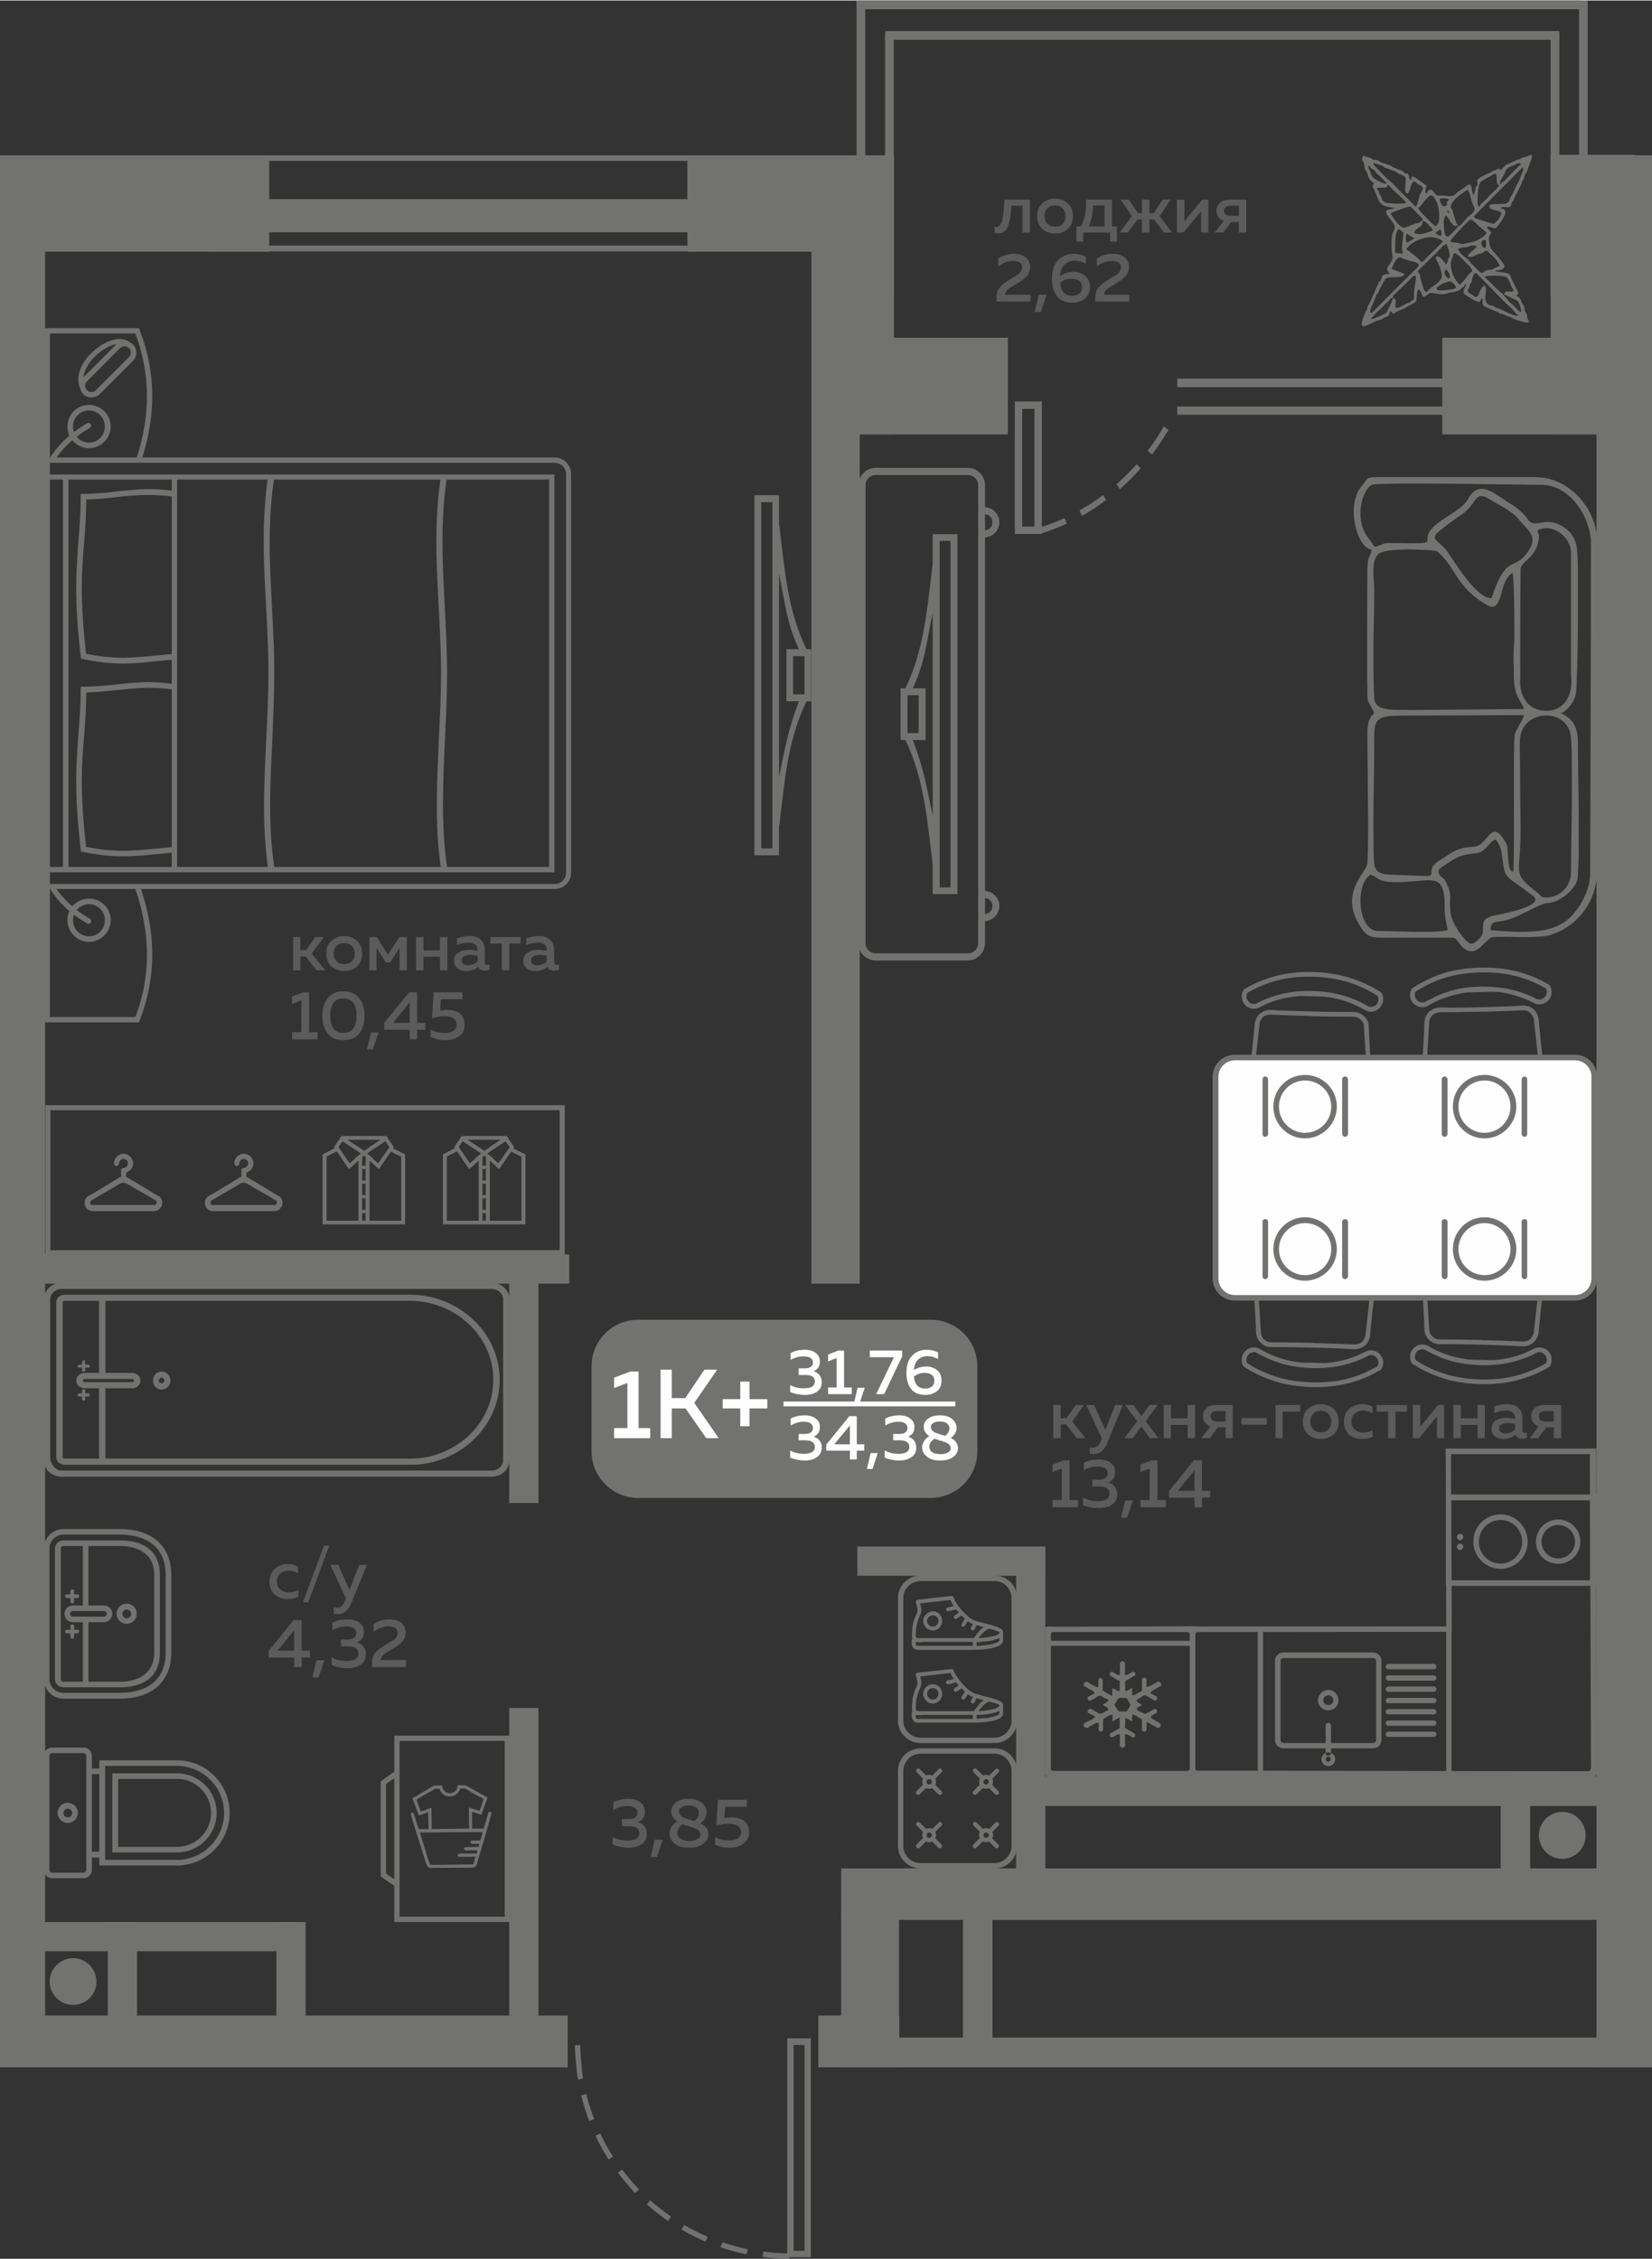 <?xml version="1.0" encoding="UTF-8"?>
<!DOCTYPE svg PUBLIC "-//W3C//DTD SVG 1.1//EN" "http://www.w3.org/Graphics/SVG/1.1/DTD/svg11.dtd">
<!-- Creator: CorelDRAW 2020 (64-Bit) -->
<svg xmlns="http://www.w3.org/2000/svg" xml:space="preserve" width="441px" height="603px" version="1.1" style="shape-rendering:geometricPrecision; text-rendering:geometricPrecision; image-rendering:optimizeQuality; fill-rule:evenodd; clip-rule:evenodd"
viewBox="0 0 62.22 85.04"
 xmlns:xlink="http://www.w3.org/1999/xlink"
 xmlns:xodm="http://www.corel.com/coreldraw/odm/2003">
 <rect x="0" y="0" width="62.22" height="85.04" fill="#333333" stroke="none"/>
 <defs>
  <style type="text/css">
   <![CDATA[
    .fil4 {fill:#FEFEFE}
    .fil0 {fill:#727271}
    .fil1 {fill:#5B5B5B}
    .fil3 {fill:#FEFEFE}
    .fil2 {fill:#727271;fill-rule:nonzero}
   ]]>
  </style>
 </defs>
 <g id="Слой_x0020_1">
  <g id="_1928242074512">
   <g>
    <g>
     <polygon class="fil0" points="0,7.18 1.7,7.18 1.7,77.6 0,77.6 "/>
     <polygon class="fil0" points="21.38,75.88 0,75.88 0,77.83 21.38,77.83 "/>
     <polygon class="fil0" points="19.18,76.26 19.18,64.3 20.28,64.3 20.28,76.26 "/>
     <polygon class="fil0" points="19.18,56.58 19.18,47.22 20.28,47.22 20.28,56.58 "/>
     <polygon class="fil0" points="1.26,47.22 21.44,47.22 21.44,48.32 1.26,48.32 "/>
     <polygon class="fil0" points="30.56,48.32 30.56,7.25 32.38,7.25 32.38,48.32 "/>
     <polygon class="fil0" points="38.27,71.34 38.27,58.22 39.37,58.22 39.37,71.34 "/>
     <polygon class="fil0" points="39.37,59.32 32.29,59.32 32.29,58.22 39.37,58.22 "/>
     <polygon class="fil0" points="33.87,75.88 30.82,75.88 30.82,77.83 33.87,77.83 "/>
     <polygon class="fil0" points="61.52,70.34 31.68,70.34 31.68,72.28 61.52,72.28 "/>
     <polygon class="fil0" points="62.22,76.71 31.81,76.71 31.81,77.83 62.22,77.83 "/>
     <polygon class="fil0" points="36.27,71.74 36.27,77.07 37.38,77.07 37.38,71.74 "/>
     <polygon class="fil0" points="62.22,75.88 60.13,75.88 60.13,77.83 62.22,77.83 "/>
     <polygon class="fil0" points="62.22,7 60.13,7 60.13,77.83 62.22,77.83 "/>
     <polygon class="fil0" points="62.22,47.54 61.13,47.54 61.13,46.44 62.22,46.44 "/>
     <path class="fil1" d="M11.31 36.52l-0.27 0 0 -1.25 0.27 0 0 0.49 0.21 0 0.36 -0.49 0.32 0 -0.46 0.62 0.51 0.63 -0.32 0 -0.42 -0.52 -0.2 0 0 0.52zm1.18 -0.14c-0.14,-0.12 -0.2,-0.28 -0.2,-0.49 0,-0.2 0.06,-0.37 0.2,-0.48 0.13,-0.12 0.29,-0.18 0.47,-0.18 0.19,0 0.35,0.06 0.48,0.18 0.13,0.11 0.2,0.28 0.2,0.48 0,0.21 -0.07,0.37 -0.2,0.49 -0.13,0.11 -0.29,0.17 -0.48,0.17 -0.18,0 -0.34,-0.06 -0.47,-0.17zm0.76 -0.2c0.07,-0.07 0.11,-0.17 0.11,-0.29 0,-0.12 -0.04,-0.22 -0.11,-0.29 -0.08,-0.07 -0.17,-0.11 -0.29,-0.11 -0.11,0 -0.21,0.04 -0.28,0.11 -0.08,0.07 -0.11,0.17 -0.11,0.29 0,0.12 0.03,0.22 0.11,0.29 0.07,0.08 0.17,0.11 0.28,0.11 0.12,0 0.21,-0.03 0.29,-0.11zm0.93 0.34l-0.27 0 0 -1.25 0.28 0 0.42 0.66 0.43 -0.66 0.28 0 0 1.25 -0.27 0 0 -0.85 -0.35 0.55 -0.17 0 -0.35 -0.55 0 0.85zm1.77 0l-0.28 0 0 -1.25 0.28 0 0 0.5 0.62 0 0 -0.5 0.28 0 0 1.25 -0.28 0 0 -0.51 -0.62 0 0 0.51zm2.31 -0.29c0,0.06 0.03,0.09 0.09,0.09 0.03,0 0.05,-0.01 0.09,-0.02l0 0.2c-0.05,0.02 -0.11,0.03 -0.18,0.03 -0.12,0 -0.21,-0.04 -0.25,-0.14 -0.13,0.11 -0.29,0.16 -0.47,0.16 -0.12,0 -0.22,-0.03 -0.31,-0.1 -0.08,-0.07 -0.13,-0.16 -0.13,-0.28 0,-0.15 0.06,-0.25 0.17,-0.32 0.11,-0.07 0.24,-0.1 0.39,-0.1 0.1,0 0.21,0.01 0.33,0.04l0 -0.05c0,-0.08 -0.03,-0.14 -0.09,-0.19 -0.06,-0.05 -0.14,-0.07 -0.24,-0.07 -0.16,0 -0.31,0.03 -0.45,0.09l0 -0.25c0.16,-0.06 0.32,-0.09 0.48,-0.09 0.18,0 0.32,0.05 0.42,0.14 0.1,0.09 0.15,0.23 0.15,0.41l0 0.45zm-0.55 -0.29c-0.09,0 -0.16,0.02 -0.23,0.05 -0.06,0.04 -0.09,0.09 -0.09,0.16 0,0.06 0.02,0.1 0.07,0.14 0.04,0.03 0.1,0.04 0.16,0.04 0.15,0 0.27,-0.05 0.37,-0.14l0 -0.21c-0.11,-0.03 -0.2,-0.04 -0.28,-0.04zm1.47 0.58l-0.28 0 0 -1.01 -0.43 0 0 -0.24 1.14 0 0 0.24 -0.43 0 0 1.01zm1.69 -0.29c0,0.06 0.03,0.09 0.09,0.09 0.02,0 0.05,-0.01 0.09,-0.02l0 0.2c-0.06,0.02 -0.11,0.03 -0.18,0.03 -0.13,0 -0.21,-0.04 -0.25,-0.14 -0.13,0.11 -0.29,0.16 -0.47,0.16 -0.12,0 -0.23,-0.03 -0.31,-0.1 -0.09,-0.07 -0.13,-0.16 -0.13,-0.28 0,-0.15 0.06,-0.25 0.17,-0.32 0.11,-0.07 0.24,-0.1 0.39,-0.1 0.1,0 0.21,0.01 0.32,0.04l0 -0.05c0,-0.08 -0.02,-0.14 -0.08,-0.19 -0.06,-0.05 -0.14,-0.07 -0.24,-0.07 -0.16,0 -0.31,0.03 -0.45,0.09l0 -0.25c0.16,-0.06 0.32,-0.09 0.47,-0.09 0.19,0 0.33,0.05 0.43,0.14 0.1,0.09 0.15,0.23 0.15,0.41l0 0.45zm-0.55 -0.29c-0.09,0 -0.17,0.02 -0.23,0.05 -0.06,0.04 -0.09,0.09 -0.09,0.16 0,0.06 0.02,0.1 0.07,0.14 0.04,0.03 0.1,0.04 0.16,0.04 0.14,0 0.26,-0.05 0.36,-0.14l0 -0.21c-0.1,-0.03 -0.19,-0.04 -0.27,-0.04zm-8.89 1.41l0.21 0 0 1.5 0.32 0 0 0.27 -0.96 0 0 -0.27 0.35 0 0 -1.2 -0.35 0.14 0 -0.28 0.43 -0.16zm0.91 1.55c-0.13,-0.17 -0.2,-0.39 -0.2,-0.67 0,-0.27 0.07,-0.49 0.2,-0.66 0.14,-0.17 0.33,-0.26 0.59,-0.26 0.27,0 0.46,0.09 0.6,0.26 0.13,0.17 0.2,0.39 0.2,0.66 0,0.28 -0.07,0.5 -0.2,0.67 -0.14,0.17 -0.33,0.25 -0.6,0.25 -0.26,0 -0.45,-0.08 -0.59,-0.25zm0.59 -0.02c0.33,0 0.5,-0.22 0.5,-0.65 0,-0.43 -0.17,-0.65 -0.5,-0.65 -0.32,0 -0.49,0.22 -0.49,0.65 0,0.43 0.17,0.65 0.49,0.65zm1.11 0.62l-0.22 0 0.15 -0.64 0.29 0 -0.22 0.64zm1.37 -2.15l0.3 0 0 1.15 0.31 0 0 0.26 -0.31 0 0 0.36 -0.28 0 0 -0.36 -0.96 0 0 -0.26 0.94 -1.15zm0.02 1.15l0 -0.77 -0.63 0.77 0.63 0zm0.9 -1.15l1.09 0 0 0.26 -0.82 0 -0.02 0.43c0.08,-0.02 0.17,-0.03 0.27,-0.03 0.19,0 0.34,0.04 0.47,0.14 0.12,0.09 0.18,0.23 0.18,0.42 0,0.19 -0.06,0.33 -0.2,0.43 -0.14,0.1 -0.31,0.15 -0.51,0.15 -0.21,0 -0.4,-0.04 -0.57,-0.12l0 -0.28c0.15,0.09 0.33,0.13 0.53,0.13 0.14,0 0.25,-0.02 0.33,-0.08 0.08,-0.05 0.12,-0.13 0.12,-0.23 0,-0.21 -0.16,-0.32 -0.48,-0.32 -0.15,0 -0.3,0.03 -0.45,0.08l0.06 -0.98z"/>
     <path class="fil1" d="M10.15 59.55c0,-0.22 0.07,-0.38 0.21,-0.5 0.13,-0.11 0.29,-0.17 0.48,-0.17 0.15,0 0.28,0.03 0.38,0.1l0 0.25c-0.09,-0.07 -0.21,-0.1 -0.34,-0.1 -0.12,0 -0.23,0.03 -0.32,0.1 -0.08,0.07 -0.13,0.17 -0.13,0.31 0,0.13 0.05,0.23 0.13,0.3 0.09,0.07 0.19,0.11 0.31,0.11 0.14,0 0.26,-0.03 0.37,-0.1l0 0.26c-0.12,0.06 -0.26,0.09 -0.42,0.09 -0.18,0 -0.34,-0.06 -0.47,-0.17 -0.13,-0.11 -0.2,-0.27 -0.2,-0.48zm1.46 0.77l-0.2 0 0.79 -2.13 0.2 0 -0.79 2.13zm1.55 -0.47l0.37 -0.94 0.29 0 -0.58 1.42c-0.12,0.29 -0.29,0.44 -0.51,0.44 -0.05,0 -0.1,-0.01 -0.16,-0.03l0 -0.23c0.04,0.01 0.08,0.02 0.13,0.02 0.13,0 0.23,-0.1 0.31,-0.3l0.02 -0.06 -0.59 -1.26 0.3 0 0.42 0.94zm-2.1 1.14l0.3 0 0 1.15 0.31 0 0 0.26 -0.31 0 0 0.36 -0.28 0 0 -0.36 -0.96 0 0 -0.25 0.94 -1.16zm0.02 1.15l0 -0.77 -0.63 0.77 0.63 0zm0.92 1.01l-0.23 0 0.15 -0.65 0.3 0 -0.22 0.65zm1.71 -1.71c0,0.1 -0.03,0.18 -0.08,0.25 -0.04,0.07 -0.11,0.11 -0.19,0.14 0.1,0.03 0.18,0.08 0.24,0.15 0.07,0.08 0.1,0.18 0.1,0.3 0,0.17 -0.07,0.3 -0.19,0.38 -0.13,0.09 -0.29,0.14 -0.49,0.14 -0.22,0 -0.43,-0.04 -0.61,-0.12l0 -0.29c0.17,0.1 0.37,0.14 0.59,0.14 0.28,-0.01 0.42,-0.1 0.42,-0.28 0,-0.18 -0.13,-0.27 -0.38,-0.27l-0.28 0 0 -0.26 0.25 0c0.1,0 0.19,-0.02 0.25,-0.06 0.05,-0.05 0.08,-0.11 0.08,-0.18 0,-0.08 -0.03,-0.14 -0.1,-0.19 -0.06,-0.04 -0.15,-0.06 -0.27,-0.06 -0.19,0 -0.36,0.05 -0.53,0.14l0 -0.28c0.16,-0.09 0.35,-0.13 0.57,-0.13 0.18,0 0.33,0.04 0.45,0.13 0.11,0.09 0.17,0.2 0.17,0.35zm0.36 -0.3c0.17,-0.12 0.37,-0.18 0.59,-0.18 0.18,0 0.33,0.04 0.45,0.13 0.11,0.08 0.17,0.21 0.17,0.37 0,0.13 -0.04,0.24 -0.13,0.34 -0.09,0.09 -0.21,0.19 -0.36,0.28 -0.01,0 -0.03,0.02 -0.07,0.03 -0.03,0.02 -0.05,0.04 -0.06,0.05 -0.02,0 -0.04,0.02 -0.06,0.03 -0.03,0.02 -0.05,0.03 -0.07,0.04 -0.01,0.01 -0.03,0.02 -0.05,0.04 -0.02,0.02 -0.04,0.03 -0.05,0.04 -0.01,0.01 -0.02,0.03 -0.03,0.04 -0.02,0.02 -0.03,0.03 -0.03,0.05 -0.01,0.01 -0.01,0.03 -0.02,0.05 0,0.01 -0.01,0.03 -0.01,0.05l0.95 -0.01 0 0.27 -1.28 0 0 -0.13c0,-0.1 0.01,-0.19 0.04,-0.26 0.03,-0.08 0.07,-0.15 0.14,-0.21 0.07,-0.06 0.13,-0.11 0.16,-0.13 0.04,-0.03 0.11,-0.07 0.21,-0.13 0,-0.01 0.01,-0.01 0.02,-0.02 0,0 0.01,0 0.02,-0.01 0.14,-0.08 0.24,-0.14 0.28,-0.18 0.07,-0.07 0.1,-0.14 0.1,-0.23 0,-0.07 -0.03,-0.13 -0.09,-0.17 -0.06,-0.04 -0.15,-0.06 -0.26,-0.06 -0.19,0 -0.38,0.06 -0.56,0.2l0 -0.29z"/>
     <path class="fil1" d="M24.29 68.21c0,0.09 -0.02,0.17 -0.07,0.24 -0.05,0.07 -0.11,0.11 -0.19,0.14 0.09,0.03 0.17,0.08 0.24,0.16 0.06,0.07 0.09,0.17 0.09,0.29 0,0.17 -0.06,0.3 -0.19,0.39 -0.13,0.08 -0.29,0.13 -0.48,0.13 -0.23,0 -0.44,-0.04 -0.62,-0.12l0 -0.28c0.17,0.09 0.37,0.13 0.59,0.13 0.28,0 0.42,-0.1 0.42,-0.28 0,-0.17 -0.13,-0.26 -0.38,-0.26l-0.28 0 0 -0.27 0.25 0c0.11,0 0.19,-0.02 0.25,-0.06 0.06,-0.04 0.09,-0.1 0.09,-0.18 0,-0.08 -0.04,-0.14 -0.1,-0.18 -0.07,-0.05 -0.16,-0.07 -0.28,-0.07 -0.18,0 -0.36,0.05 -0.53,0.15l0 -0.29c0.17,-0.08 0.36,-0.13 0.57,-0.13 0.19,0 0.34,0.05 0.45,0.13 0.11,0.09 0.17,0.21 0.17,0.36zm0.45 1.7l-0.23 0 0.15 -0.65 0.3 0 -0.22 0.65zm0.54 -1.71c0,-0.13 0.06,-0.24 0.17,-0.34 0.11,-0.09 0.28,-0.14 0.49,-0.14 0.21,0 0.37,0.05 0.49,0.15 0.12,0.09 0.18,0.21 0.18,0.34 0.01,0.18 -0.07,0.32 -0.23,0.43 0.2,0.1 0.3,0.24 0.3,0.42 0,0.14 -0.06,0.26 -0.19,0.35 -0.12,0.1 -0.3,0.15 -0.54,0.15 -0.23,0 -0.42,-0.05 -0.54,-0.15 -0.13,-0.11 -0.19,-0.23 -0.19,-0.37 0,-0.09 0.02,-0.18 0.07,-0.26 0.05,-0.08 0.12,-0.15 0.22,-0.21 -0.15,-0.09 -0.23,-0.22 -0.23,-0.37zm0.69 0.56c-0.11,-0.03 -0.19,-0.06 -0.25,-0.08 -0.07,0.04 -0.12,0.09 -0.16,0.15 -0.03,0.05 -0.05,0.11 -0.05,0.17 0,0.1 0.04,0.17 0.12,0.22 0.08,0.06 0.19,0.09 0.34,0.09 0.12,0 0.21,-0.03 0.29,-0.07 0.08,-0.04 0.12,-0.1 0.12,-0.17 0,-0.03 -0.01,-0.07 -0.02,-0.1 -0.02,-0.02 -0.03,-0.05 -0.06,-0.07 -0.02,-0.02 -0.05,-0.03 -0.08,-0.05 -0.04,-0.02 -0.07,-0.03 -0.1,-0.04 -0.04,-0.02 -0.07,-0.03 -0.12,-0.04 0,0 -0.01,0 -0.01,0 0,0 0,-0.01 -0.01,-0.01 0,0 0,0 -0.01,0zm0.35 -0.51c0,-0.08 -0.03,-0.15 -0.1,-0.2 -0.07,-0.05 -0.17,-0.08 -0.29,-0.08 -0.11,0 -0.2,0.03 -0.26,0.07 -0.07,0.04 -0.1,0.09 -0.1,0.15 0,0.06 0.02,0.11 0.06,0.15 0.04,0.05 0.08,0.07 0.12,0.09 0.04,0.02 0.1,0.04 0.18,0.06 0.01,0.01 0.02,0.01 0.03,0.01 0.07,0.02 0.14,0.04 0.19,0.06 0.12,-0.09 0.17,-0.19 0.17,-0.31zm0.72 -0.49l1.09 0 0 0.26 -0.82 0 -0.03 0.43c0.09,-0.02 0.18,-0.03 0.27,-0.03 0.19,0 0.35,0.04 0.47,0.13 0.13,0.09 0.19,0.24 0.19,0.43 0,0.18 -0.07,0.33 -0.21,0.43 -0.13,0.1 -0.3,0.15 -0.51,0.15 -0.21,0 -0.4,-0.04 -0.56,-0.12l0 -0.28c0.15,0.09 0.32,0.13 0.53,0.13 0.13,0 0.24,-0.03 0.33,-0.08 0.08,-0.05 0.12,-0.13 0.12,-0.23 0,-0.21 -0.16,-0.32 -0.48,-0.32 -0.15,0 -0.3,0.03 -0.45,0.08l0.06 -0.98z"/>
     <path class="fil1" d="M39.95 54.14l-0.28 0 0 -1.25 0.28 0 0 0.5 0.21 0 0.36 -0.5 0.31 0 -0.45 0.62 0.5 0.63 -0.32 0 -0.41 -0.52 -0.2 0 0 0.52zm1.68 -0.31l0.37 -0.94 0.29 0 -0.58 1.42c-0.12,0.29 -0.29,0.43 -0.51,0.43 -0.05,0 -0.1,0 -0.16,-0.02l0 -0.23c0.04,0.01 0.08,0.01 0.13,0.01 0.13,0 0.23,-0.09 0.31,-0.29l0.02 -0.06 -0.59 -1.26 0.3 0 0.42 0.94zm1.66 -0.94l0.31 0 -0.45 0.61 0.48 0.64 -0.32 0 -0.32 -0.44 -0.33 0.44 -0.31 0 0.48 -0.64 -0.46 -0.61 0.32 0 0.3 0.42 0.3 -0.42zm0.81 1.25l-0.27 0 0 -1.25 0.27 0 0 0.5 0.63 0 0 -0.5 0.28 0 0 1.25 -0.28 0 0 -0.5 -0.63 0 0 0.5zm1.46 0l-0.32 0 0.35 -0.44c-0.09,-0.03 -0.16,-0.08 -0.21,-0.15 -0.05,-0.07 -0.07,-0.15 -0.07,-0.24 0,-0.12 0.04,-0.22 0.13,-0.3 0.08,-0.08 0.2,-0.12 0.35,-0.12l0.64 0 0 1.25 -0.27 0 0 -0.41 -0.29 0 -0.31 0.41zm0.1 -0.97c-0.05,0.04 -0.07,0.08 -0.07,0.15 0,0.06 0.02,0.1 0.07,0.14 0.04,0.03 0.1,0.05 0.18,0.05l0.32 0 0 -0.39 -0.32 0c-0.08,0 -0.14,0.02 -0.18,0.05zm1.1 0.21l0.95 0 0 0.25 -0.95 0 0 -0.25zm1.55 0.76l-0.27 0 0 -1.25 0.93 0 0 0.25 -0.66 0 0 1zm0.96 -0.14c-0.13,-0.12 -0.2,-0.28 -0.2,-0.48 0,-0.21 0.07,-0.37 0.2,-0.49 0.13,-0.11 0.29,-0.17 0.48,-0.17 0.18,0 0.34,0.06 0.48,0.17 0.13,0.12 0.19,0.28 0.19,0.49 0,0.2 -0.06,0.36 -0.19,0.48 -0.14,0.12 -0.3,0.17 -0.48,0.17 -0.19,0 -0.35,-0.05 -0.48,-0.17zm0.76 -0.19c0.07,-0.08 0.11,-0.17 0.11,-0.29 0,-0.13 -0.04,-0.22 -0.11,-0.3 -0.07,-0.07 -0.17,-0.11 -0.28,-0.11 -0.12,0 -0.22,0.04 -0.29,0.11 -0.07,0.08 -0.11,0.17 -0.11,0.3 0,0.12 0.04,0.21 0.11,0.29 0.07,0.07 0.17,0.11 0.29,0.11 0.11,0 0.21,-0.04 0.28,-0.11zm0.59 -0.28c0,-0.22 0.06,-0.39 0.2,-0.5 0.14,-0.11 0.3,-0.17 0.49,-0.17 0.14,0 0.27,0.03 0.38,0.09l0 0.26c-0.1,-0.07 -0.21,-0.11 -0.35,-0.11 -0.12,0 -0.22,0.04 -0.31,0.11 -0.09,0.07 -0.13,0.17 -0.13,0.31 0,0.13 0.04,0.23 0.13,0.3 0.08,0.07 0.19,0.11 0.31,0.11 0.13,0 0.25,-0.04 0.36,-0.1l0 0.26c-0.12,0.06 -0.25,0.08 -0.41,0.08 -0.18,0 -0.34,-0.05 -0.47,-0.16 -0.14,-0.12 -0.2,-0.28 -0.2,-0.48zm1.94 0.61l-0.28 0 0 -1 -0.43 0 0 -0.25 1.14 0 0 0.25 -0.43 0 0 1zm0.89 0l-0.24 0 0 -1.25 0.28 0 0 0.82 0.67 -0.82 0.23 0 0 1.25 -0.27 0 0 -0.82 -0.67 0.82zm1.57 0l-0.28 0 0 -1.25 0.28 0 0 0.5 0.63 0 0 -0.5 0.27 0 0 1.25 -0.27 0 0 -0.5 -0.63 0 0 0.5zm2.32 -0.29c0,0.06 0.03,0.09 0.09,0.09 0.02,0 0.05,0 0.08,-0.01l0 0.2c-0.05,0.02 -0.11,0.03 -0.18,0.03 -0.12,0 -0.2,-0.05 -0.25,-0.15 -0.13,0.11 -0.29,0.16 -0.47,0.16 -0.12,0 -0.22,-0.03 -0.31,-0.1 -0.08,-0.06 -0.12,-0.16 -0.12,-0.28 0,-0.14 0.05,-0.25 0.16,-0.32 0.11,-0.06 0.24,-0.1 0.39,-0.1 0.1,0 0.21,0.01 0.33,0.04l0 -0.05c0,-0.07 -0.03,-0.14 -0.09,-0.19 -0.06,-0.05 -0.14,-0.07 -0.24,-0.07 -0.15,0 -0.3,0.03 -0.45,0.1l0 -0.26c0.16,-0.05 0.32,-0.08 0.48,-0.08 0.18,0 0.32,0.04 0.42,0.13 0.11,0.09 0.16,0.23 0.16,0.41l0 0.45zm-0.55 -0.28c-0.09,0 -0.17,0.01 -0.23,0.05 -0.07,0.03 -0.1,0.08 -0.1,0.15 0,0.06 0.02,0.11 0.07,0.14 0.04,0.03 0.1,0.05 0.17,0.05 0.14,0 0.26,-0.05 0.36,-0.15l0 -0.21c-0.1,-0.02 -0.19,-0.03 -0.27,-0.03zm1.14 0.57l-0.32 0 0.34 -0.44c-0.09,-0.03 -0.15,-0.08 -0.2,-0.15 -0.05,-0.07 -0.08,-0.15 -0.08,-0.24 0,-0.12 0.05,-0.22 0.13,-0.3 0.09,-0.08 0.21,-0.12 0.36,-0.12l0.64 0 0 1.25 -0.28 0 0 -0.41 -0.28 0 -0.31 0.41zm0.09 -0.97c-0.04,0.04 -0.06,0.08 -0.06,0.15 0,0.06 0.02,0.1 0.06,0.14 0.05,0.03 0.11,0.05 0.18,0.05l0.32 0 0 -0.39 -0.32 0c-0.07,0 -0.13,0.02 -0.18,0.05zm-17.95 1.8l0.21 0 0 1.5 0.32 0 0 0.27 -0.96 0 0 -0.27 0.35 0 0 -1.19 -0.35 0.13 0 -0.27 0.43 -0.17zm1.93 0.45c0,0.09 -0.02,0.17 -0.07,0.24 -0.05,0.07 -0.11,0.12 -0.19,0.15 0.1,0.03 0.18,0.08 0.24,0.15 0.06,0.08 0.1,0.18 0.1,0.3 0,0.17 -0.07,0.3 -0.2,0.38 -0.13,0.09 -0.29,0.13 -0.48,0.13 -0.23,0 -0.43,-0.03 -0.61,-0.11l0 -0.29c0.17,0.1 0.36,0.14 0.59,0.14 0.27,-0.01 0.41,-0.1 0.41,-0.28 0,-0.18 -0.12,-0.27 -0.37,-0.27l-0.28 0 0 -0.26 0.24 0c0.11,0 0.19,-0.02 0.25,-0.07 0.06,-0.04 0.09,-0.1 0.09,-0.17 0,-0.08 -0.03,-0.14 -0.1,-0.19 -0.06,-0.04 -0.16,-0.06 -0.28,-0.06 -0.18,0 -0.36,0.04 -0.52,0.14l0 -0.28c0.16,-0.09 0.35,-0.13 0.56,-0.13 0.19,0 0.34,0.04 0.45,0.13 0.12,0.09 0.17,0.2 0.17,0.35zm0.45 1.71l-0.23 0 0.16 -0.65 0.29 0 -0.22 0.65zm0.93 -2.16l0.21 0 0 1.5 0.32 0 0 0.27 -0.96 0 0 -0.27 0.35 0 0 -1.19 -0.35 0.13 0 -0.27 0.43 -0.17zm1.59 0l0.3 0 0 1.15 0.31 0 0 0.26 -0.31 0 0 0.36 -0.28 0 0 -0.36 -0.96 0 0 -0.25 0.94 -1.16zm0.02 1.15l0 -0.77 -0.63 0.77 0.63 0z"/>
     <path class="fil1" d="M38.09 7.73c-0.01,0.17 -0.02,0.3 -0.04,0.42 -0.02,0.12 -0.04,0.22 -0.08,0.32 -0.03,0.1 -0.08,0.17 -0.14,0.22 -0.05,0.05 -0.12,0.08 -0.2,0.08 -0.06,0 -0.11,-0.01 -0.17,-0.04l0 -0.22c0.02,0.02 0.05,0.02 0.08,0.02 0.09,0 0.16,-0.09 0.21,-0.26 0.04,-0.17 0.06,-0.43 0.08,-0.77l0.96 0 0 1.24 -0.28 0 0 -1.01 -0.42 0zm1.17 0.87c-0.13,-0.11 -0.2,-0.27 -0.2,-0.48 0,-0.21 0.07,-0.37 0.2,-0.48 0.13,-0.12 0.29,-0.18 0.48,-0.18 0.18,0 0.34,0.06 0.47,0.18 0.14,0.11 0.2,0.27 0.2,0.48 0,0.21 -0.06,0.37 -0.2,0.48 -0.13,0.12 -0.29,0.18 -0.47,0.18 -0.19,0 -0.35,-0.06 -0.48,-0.18zm0.76 -0.19c0.07,-0.07 0.11,-0.17 0.11,-0.29 0,-0.12 -0.04,-0.22 -0.11,-0.29 -0.07,-0.08 -0.17,-0.11 -0.28,-0.11 -0.12,0 -0.22,0.03 -0.29,0.11 -0.07,0.07 -0.11,0.17 -0.11,0.29 0,0.12 0.04,0.22 0.11,0.29 0.07,0.08 0.17,0.11 0.29,0.11 0.11,0 0.21,-0.03 0.28,-0.11zm0.78 0.67l-0.26 0 0 -0.57 0.17 0c0.14,-0.24 0.2,-0.58 0.2,-1.01l0.97 0 0 1.01 0.19 0 0 0.57 -0.26 0 0 -0.34 -1.01 0 0 0.34zm0.37 -1.36c-0.01,0.32 -0.07,0.58 -0.17,0.79l0.6 0 0 -0.79 -0.43 0zm2.97 1.02l-0.3 0 -0.37 -0.49 -0.18 0 0 0.49 -0.28 0 0 -0.49 -0.17 0 -0.37 0.49 -0.3 0 0.46 -0.62 -0.42 -0.62 0.31 0 0.34 0.51 0.15 0 0 -0.51 0.28 0 0 0.51 0.16 0 0.34 -0.51 0.3 0 -0.41 0.62 0.46 0.62zm0.43 0l-0.24 0 0 -1.24 0.28 0 0 0.81 0.67 -0.81 0.23 0 0 1.24 -0.27 0 0 -0.81 -0.67 0.81zm1.5 0l-0.32 0 0.34 -0.44c-0.08,-0.03 -0.15,-0.08 -0.2,-0.15 -0.05,-0.07 -0.07,-0.14 -0.07,-0.23 0,-0.12 0.04,-0.22 0.13,-0.3 0.08,-0.08 0.2,-0.12 0.35,-0.12l0.64 0 0 1.24 -0.28 0 0 -0.4 -0.28 0 -0.31 0.4zm0.1 -0.96c-0.05,0.03 -0.07,0.08 -0.07,0.14 0,0.06 0.02,0.11 0.07,0.14 0.04,0.03 0.1,0.05 0.17,0.05l0.32 0 0 -0.38 -0.32 0c-0.07,0 -0.13,0.01 -0.17,0.05zm-8.58 1.94c0.18,-0.12 0.37,-0.18 0.59,-0.18 0.18,0 0.33,0.04 0.45,0.13 0.11,0.09 0.17,0.21 0.17,0.37 0,0.13 -0.04,0.25 -0.13,0.34 -0.09,0.1 -0.21,0.19 -0.36,0.28 -0.01,0 -0.03,0.02 -0.07,0.04 -0.03,0.02 -0.05,0.03 -0.06,0.04 -0.02,0 -0.04,0.02 -0.06,0.03 -0.03,0.02 -0.05,0.04 -0.07,0.04 -0.01,0.01 -0.03,0.03 -0.05,0.04 -0.02,0.02 -0.03,0.03 -0.05,0.04 -0.01,0.01 -0.02,0.03 -0.03,0.04 -0.02,0.02 -0.03,0.04 -0.03,0.05 -0.01,0.01 -0.01,0.03 -0.02,0.05 0,0.01 -0.01,0.03 -0.01,0.05l0.95 0 0 0.26 -1.28 0 0 -0.13c0,-0.1 0.01,-0.18 0.04,-0.26 0.03,-0.08 0.08,-0.14 0.14,-0.21 0.07,-0.06 0.13,-0.11 0.16,-0.13 0.04,-0.03 0.11,-0.07 0.21,-0.13 0.01,-0.01 0.01,-0.01 0.02,-0.01 0.01,-0.01 0.01,-0.01 0.02,-0.02 0.14,-0.08 0.24,-0.14 0.28,-0.18 0.07,-0.07 0.1,-0.14 0.1,-0.23 0,-0.07 -0.03,-0.13 -0.09,-0.17 -0.06,-0.04 -0.15,-0.06 -0.26,-0.06 -0.19,0 -0.38,0.07 -0.56,0.2l0 -0.29zm1.61 2.01l-0.23 0 0.15 -0.65 0.3 0 -0.22 0.65zm0.72 -1.36c0.16,-0.1 0.34,-0.15 0.52,-0.15 0.16,0 0.31,0.05 0.43,0.15 0.12,0.1 0.18,0.24 0.18,0.42 0,0.18 -0.06,0.33 -0.19,0.43 -0.12,0.11 -0.28,0.16 -0.46,0.16 -0.27,0 -0.46,-0.08 -0.59,-0.24 -0.12,-0.15 -0.19,-0.37 -0.19,-0.66 0,-0.31 0.08,-0.55 0.23,-0.7 0.16,-0.16 0.35,-0.24 0.59,-0.24 0.17,0 0.32,0.04 0.46,0.11l0 0.27c-0.13,-0.08 -0.28,-0.12 -0.43,-0.12 -0.15,0 -0.27,0.05 -0.37,0.14 -0.1,0.09 -0.16,0.23 -0.18,0.43zm0.01 0.26c0.03,0.33 0.18,0.49 0.44,0.49 0.11,0 0.21,-0.02 0.28,-0.08 0.07,-0.05 0.1,-0.13 0.1,-0.24 0,-0.11 -0.04,-0.2 -0.11,-0.25 -0.07,-0.04 -0.17,-0.07 -0.28,-0.07 -0.17,0 -0.31,0.05 -0.43,0.15zm1.38 -0.91c0.18,-0.12 0.37,-0.18 0.59,-0.18 0.19,0 0.34,0.04 0.45,0.13 0.11,0.09 0.17,0.21 0.17,0.37 0,0.13 -0.04,0.25 -0.13,0.34 -0.09,0.1 -0.21,0.19 -0.36,0.28 -0.01,0 -0.03,0.02 -0.06,0.04 -0.04,0.02 -0.06,0.03 -0.07,0.04 -0.01,0 -0.03,0.02 -0.06,0.03 -0.03,0.02 -0.05,0.04 -0.06,0.04 -0.02,0.01 -0.03,0.03 -0.06,0.04 -0.02,0.02 -0.03,0.03 -0.04,0.04 -0.01,0.01 -0.03,0.03 -0.04,0.04 -0.01,0.02 -0.02,0.04 -0.03,0.05 -0.01,0.01 -0.01,0.03 -0.02,0.05 0,0.01 0,0.03 0,0.05l0.94 0 0 0.26 -1.28 0 0 -0.13c0,-0.1 0.02,-0.18 0.04,-0.26 0.03,-0.08 0.08,-0.14 0.15,-0.21 0.06,-0.06 0.12,-0.11 0.16,-0.13 0.03,-0.03 0.1,-0.07 0.2,-0.13 0.01,-0.01 0.01,-0.01 0.02,-0.01 0.01,-0.01 0.01,-0.01 0.02,-0.02 0.15,-0.08 0.24,-0.14 0.28,-0.18 0.07,-0.07 0.1,-0.14 0.1,-0.23 0,-0.07 -0.03,-0.13 -0.09,-0.17 -0.06,-0.04 -0.15,-0.06 -0.26,-0.06 -0.19,0 -0.38,0.07 -0.56,0.2l0 -0.29z"/>
     <g>
      <path class="fil2" d="M28.72 84.97c0.34,0.04 0.67,0.06 1.01,0.07l0 -0.2c-0.33,-0.01 -0.65,-0.02 -0.98,-0.07l-0.03 0.2zm-7.07 -7.97c0.01,0.34 0.06,0.95 0.12,1.29l0.19 -0.03c-0.05,-0.33 -0.1,-0.93 -0.11,-1.27l-0.2 0.01zm0.24 1.88c0.08,0.34 0.18,0.65 0.3,0.97l0.19 -0.07c-0.12,-0.31 -0.22,-0.62 -0.3,-0.94l-0.19 0.04zm0.54 1.53c0.14,0.3 0.31,0.61 0.49,0.89l0.17 -0.11c-0.18,-0.27 -0.34,-0.57 -0.48,-0.87l-0.18 0.09zm0.84 1.39c0.21,0.27 0.42,0.52 0.65,0.77l0.15 -0.14c-0.23,-0.24 -0.44,-0.49 -0.64,-0.75l-0.16 0.12zm1.09 1.19c0.25,0.22 0.52,0.43 0.8,0.63l0.11 -0.17c-0.27,-0.19 -0.53,-0.39 -0.78,-0.61l-0.13 0.15zm1.31 0.95c0.29,0.17 0.59,0.32 0.91,0.46l0.07 -0.19c-0.3,-0.13 -0.59,-0.27 -0.88,-0.44l-0.1 0.17zm1.47 0.67c0.33,0.11 0.65,0.2 0.98,0.26l0.04 -0.19c-0.32,-0.07 -0.64,-0.15 -0.95,-0.26l-0.07 0.19z"/>
      <path class="fil0" d="M30.54 76.74l-0.89 0 0 8.24 0.89 0 0 -8.24zm-0.24 8l-0.41 0 0 -7.75 0.41 0 0 7.75z"/>
     </g>
     <polygon class="fil0" points="60.51,67.99 38.65,67.99 38.65,66.88 60.51,66.88 "/>
     <polygon class="fil0" points="57.63,67.15 57.63,71.97 56.52,71.97 56.52,67.15 "/>
     <polygon class="fil0" points="10.14,5.83 0,5.83 0,9.46 10.14,9.46 "/>
     <g>
      <polygon class="fil0" points="7.9,5.83 26.15,5.83 26.15,6.04 7.9,6.04 "/>
      <polygon class="fil0" points="7.9,9.23 26.15,9.23 26.15,9.45 7.9,9.45 "/>
      <polygon class="fil0" points="7.9,7.48 26.15,7.48 26.15,8.73 7.9,8.73 "/>
     </g>
     <polygon class="fil0" points="32.38,5.83 25.89,5.83 25.89,9.46 32.38,9.46 "/>
     <polygon class="fil0" points="62.22,5.83 60.13,5.83 60.13,9.46 62.22,9.46 "/>
     <polygon class="fil0" points="33.86,71.83 31.68,71.83 31.68,77.83 33.86,77.83 "/>
     <g>
      <path class="fil0" d="M24.03 49.68l11.03 0c0.96,0 1.75,0.78 1.75,1.75l0 3.21c0,0.96 -0.79,1.75 -1.75,1.75l-11.03 0c-0.96,0 -1.75,-0.79 -1.75,-1.75l0 -3.21c0,-0.97 0.79,-1.75 1.75,-1.75z"/>
      <polygon class="fil3" points="29.51,52.76 35.98,52.76 35.98,52.94 29.51,52.94 "/>
      <path class="fil4" d="M23.74 51.63l0.31 0 0 2.13 0.44 0 0 0.38 -1.36 0 0 -0.38 0.5 0 0 -1.7 -0.5 0.19 0 -0.39 0.61 -0.23zm1.56 2.51l-0.42 0 0 -2.58 0.42 0 0 1.07 0.51 0 0.72 -1.07 0.48 0 -0.86 1.25 0.92 1.33 -0.47 0 -0.78 -1.12 -0.52 0 0 1.12zm2.93 -1.47l0.67 0 0 0.35 -0.67 0 0 0.67 -0.35 0 0 -0.67 -0.66 0 0 -0.35 0.66 0 0 -0.66 0.35 0 0 0.66z"/>
      <path class="fil4" d="M30.88 51.26c0,0.08 -0.02,0.16 -0.06,0.22 -0.05,0.07 -0.11,0.11 -0.18,0.13 0.09,0.03 0.16,0.08 0.22,0.15 0.06,0.07 0.09,0.16 0.09,0.27 0,0.16 -0.06,0.28 -0.18,0.36 -0.12,0.08 -0.27,0.12 -0.45,0.12 -0.21,0 -0.4,-0.04 -0.56,-0.11l0 -0.26c0.15,0.08 0.33,0.13 0.54,0.12 0.26,0 0.39,-0.09 0.39,-0.26 0,-0.16 -0.12,-0.24 -0.35,-0.24l-0.26 0 0 -0.25 0.23 0c0.1,0 0.18,-0.02 0.23,-0.06 0.05,-0.03 0.08,-0.09 0.08,-0.16 0,-0.07 -0.03,-0.13 -0.09,-0.17 -0.06,-0.04 -0.15,-0.06 -0.26,-0.06 -0.17,0 -0.33,0.04 -0.49,0.13l0 -0.26c0.16,-0.08 0.33,-0.12 0.53,-0.12 0.17,0 0.31,0.04 0.41,0.12 0.11,0.08 0.16,0.19 0.16,0.33zm0.7 -0.42l0.21 0 0 1.39 0.29 0 0 0.25 -0.89 0 0 -0.25 0.32 0 0 -1.11 -0.32 0.13 0 -0.26 0.39 -0.15zm0.79 2l-0.21 0 0.14 -0.6 0.27 0 -0.2 0.6zm0.39 -2l1.22 0 0 0.22 -0.68 1.42 -0.3 0 0.67 -1.39 -0.91 0 0 -0.25zm1.66 0.73c0.15,-0.09 0.31,-0.13 0.48,-0.13 0.15,0 0.28,0.05 0.4,0.14 0.11,0.09 0.16,0.22 0.16,0.38 0,0.18 -0.05,0.31 -0.17,0.41 -0.12,0.09 -0.26,0.14 -0.43,0.14 -0.24,0 -0.43,-0.07 -0.54,-0.22 -0.12,-0.14 -0.18,-0.35 -0.18,-0.61 0,-0.29 0.07,-0.51 0.22,-0.65 0.14,-0.15 0.32,-0.22 0.54,-0.22 0.15,0 0.29,0.03 0.43,0.1l0 0.25c-0.13,-0.07 -0.26,-0.11 -0.4,-0.11 -0.14,0 -0.25,0.04 -0.35,0.13 -0.09,0.08 -0.14,0.21 -0.16,0.39zm0 0.25c0.03,0.3 0.17,0.45 0.42,0.45 0.1,0 0.18,-0.02 0.25,-0.07 0.06,-0.05 0.1,-0.12 0.1,-0.23 0,-0.1 -0.04,-0.18 -0.11,-0.22 -0.06,-0.05 -0.15,-0.07 -0.26,-0.07 -0.15,0 -0.28,0.05 -0.4,0.14z"/>
      <path class="fil4" d="M30.88 53.72c0,0.09 -0.02,0.16 -0.06,0.23 -0.05,0.06 -0.11,0.11 -0.18,0.13 0.09,0.03 0.16,0.07 0.22,0.14 0.06,0.07 0.09,0.16 0.09,0.28 0,0.15 -0.06,0.27 -0.18,0.35 -0.12,0.09 -0.27,0.13 -0.45,0.13 -0.21,0 -0.4,-0.04 -0.56,-0.11l0 -0.27c0.15,0.09 0.33,0.13 0.54,0.13 0.26,-0.01 0.39,-0.09 0.39,-0.26 0,-0.16 -0.12,-0.25 -0.35,-0.25l-0.26 0 0 -0.24 0.23 0c0.1,0 0.18,-0.02 0.23,-0.06 0.05,-0.04 0.08,-0.09 0.08,-0.16 0,-0.08 -0.03,-0.13 -0.09,-0.18 -0.06,-0.04 -0.15,-0.06 -0.26,-0.06 -0.17,0 -0.33,0.05 -0.49,0.14l0 -0.26c0.16,-0.08 0.33,-0.12 0.53,-0.12 0.17,0 0.31,0.04 0.41,0.12 0.11,0.08 0.16,0.18 0.16,0.32zm1.11 -0.41l0.28 0 0 1.06 0.28 0 0 0.24 -0.28 0 0 0.33 -0.26 0 0 -0.33 -0.89 0 0 -0.23 0.87 -1.07zm0.02 1.06l0 -0.71 -0.59 0.71 0.59 0zm0.85 0.93l-0.21 0 0.14 -0.6 0.27 0 -0.2 0.6zm1.58 -1.58c0,0.09 -0.02,0.16 -0.06,0.23 -0.05,0.06 -0.11,0.11 -0.18,0.13 0.09,0.03 0.16,0.07 0.22,0.14 0.06,0.07 0.09,0.16 0.09,0.28 0,0.15 -0.06,0.27 -0.18,0.35 -0.12,0.09 -0.27,0.13 -0.45,0.13 -0.21,0 -0.4,-0.04 -0.56,-0.11l0 -0.27c0.15,0.09 0.33,0.13 0.54,0.13 0.26,-0.01 0.39,-0.09 0.39,-0.26 0,-0.16 -0.12,-0.25 -0.35,-0.25l-0.26 0 0 -0.24 0.23 0c0.1,0 0.18,-0.02 0.23,-0.06 0.05,-0.04 0.08,-0.09 0.08,-0.16 0,-0.08 -0.03,-0.13 -0.09,-0.18 -0.06,-0.04 -0.15,-0.06 -0.26,-0.06 -0.17,0 -0.33,0.05 -0.49,0.14l0 -0.26c0.16,-0.08 0.33,-0.12 0.53,-0.12 0.17,0 0.31,0.04 0.41,0.12 0.11,0.08 0.16,0.18 0.16,0.32zm0.35 -0.01c0,-0.12 0.05,-0.22 0.16,-0.3 0.1,-0.09 0.25,-0.13 0.45,-0.13 0.19,0 0.34,0.04 0.45,0.13 0.11,0.09 0.17,0.2 0.18,0.32 0,0.16 -0.07,0.29 -0.22,0.4 0.18,0.09 0.27,0.22 0.27,0.39 0,0.12 -0.05,0.23 -0.17,0.32 -0.11,0.09 -0.28,0.14 -0.5,0.14 -0.22,0 -0.39,-0.05 -0.5,-0.15 -0.12,-0.09 -0.18,-0.2 -0.18,-0.34 0,-0.08 0.02,-0.16 0.07,-0.23 0.05,-0.08 0.11,-0.15 0.2,-0.2 -0.14,-0.09 -0.21,-0.2 -0.21,-0.35zm0.64 0.53c-0.1,-0.04 -0.18,-0.06 -0.23,-0.08 -0.07,0.04 -0.11,0.08 -0.15,0.14 -0.03,0.05 -0.05,0.11 -0.05,0.16 0.01,0.09 0.04,0.16 0.11,0.21 0.07,0.05 0.18,0.07 0.32,0.07 0.11,0 0.2,-0.02 0.27,-0.06 0.07,-0.04 0.11,-0.09 0.11,-0.15 0,-0.04 -0.01,-0.07 -0.02,-0.1 -0.02,-0.02 -0.03,-0.04 -0.05,-0.06 -0.02,-0.02 -0.05,-0.04 -0.08,-0.05 -0.03,-0.02 -0.06,-0.03 -0.09,-0.04 -0.04,-0.01 -0.07,-0.02 -0.11,-0.04 -0.01,0 -0.01,0 -0.01,0 0,0 -0.01,0 -0.01,0 0,0 0,0 -0.01,0zm0.33 -0.48c0,-0.07 -0.04,-0.13 -0.1,-0.18 -0.07,-0.05 -0.15,-0.07 -0.27,-0.07 -0.1,0 -0.18,0.02 -0.24,0.06 -0.06,0.03 -0.09,0.08 -0.09,0.14 0,0.06 0.02,0.1 0.05,0.14 0.04,0.04 0.08,0.07 0.11,0.08 0.04,0.01 0.09,0.03 0.17,0.06 0.01,0 0.02,0.01 0.03,0.01 0.07,0.02 0.13,0.03 0.18,0.05 0.1,-0.08 0.16,-0.18 0.16,-0.29z"/>
     </g>
     <path class="fil0" d="M2.75 75.48c-0.48,0 -0.88,-0.39 -0.88,-0.88 0,-0.48 0.4,-0.88 0.88,-0.88 0.49,0 0.88,0.4 0.88,0.88 0,0.49 -0.39,0.88 -0.88,0.88z"/>
     <path class="fil0" d="M58.84 69.98c-0.49,0 -0.88,-0.4 -0.88,-0.88 0,-0.49 0.39,-0.89 0.88,-0.89 0.49,0 0.88,0.4 0.88,0.89 0,0.48 -0.39,0.88 -0.88,0.88z"/>
     <g>
      <path class="fil0" d="M5.36 17.21l15.53 0c0.34,0 0.62,0.28 0.62,0.62l0 15.02c0,0.34 -0.28,0.61 -0.62,0.61l-15.58 0c0.56,1.66 0.59,3.31 -0.05,4.95l-0.02 0.07 -3.56 0 0 -26.14 3.56 0 0.02 0.07c0.62,1.59 0.61,3.19 0.1,4.8zm-2.64 -0.65c-0.22,0.19 -0.42,0.41 -0.59,0.65l3.02 0c0.51,-1.56 0.53,-3.12 -0.05,-4.67l-3.22 0 0 4.67 0.01 0c0.2,-0.31 0.44,-0.58 0.72,-0.82 -0.05,-0.11 -0.07,-0.23 -0.07,-0.35 0,-0.45 0.36,-0.81 0.81,-0.81 0.45,0 0.82,0.36 0.82,0.81 0,0.45 -0.37,0.82 -0.82,0.82 -0.24,0 -0.47,-0.11 -0.63,-0.3zm0.3 -1.94c-0.03,-0.07 -0.05,-0.14 -0.06,-0.21 -0.07,-0.42 0.2,-0.87 0.5,-1.15 0.34,-0.33 1.01,-0.73 1.46,-0.37 0.03,0.01 0.06,0.04 0.08,0.06 0.18,0.17 0.18,0.45 0,0.63l-1.24 1.24c-0.17,0.17 -0.46,0.17 -0.63,0 -0.05,-0.06 -0.09,-0.13 -0.11,-0.2zm1.37 -1.68c-0.54,0.09 -1.19,0.71 -1.25,1.25l1.24 -1.24c0,0 0,0 0.01,-0.01zm-1.11 1.4c-0.1,0.09 -0.1,0.24 0,0.34 0.09,0.09 0.24,0.09 0.33,0l1.25 -1.25c0.09,-0.09 0.09,-0.24 0,-0.34 -0.09,-0.09 -0.25,-0.09 -0.34,0l-1.24 1.25zm-0.49 1.91c0.15,-0.12 0.31,-0.22 0.48,-0.32 0.13,-0.08 0.24,0.1 0.1,0.17 -0.16,0.1 -0.33,0.21 -0.48,0.33 0.11,0.14 0.28,0.22 0.46,0.22 0.33,0 0.6,-0.27 0.6,-0.61 0,-0.33 -0.27,-0.6 -0.6,-0.6 -0.33,0 -0.6,0.27 -0.6,0.6 0,0.07 0.01,0.14 0.04,0.21zm-0.66 17.21c0.17,0.25 0.37,0.46 0.59,0.65 0.16,-0.18 0.39,-0.29 0.63,-0.29 0.45,0 0.82,0.36 0.82,0.81 0,0.45 -0.37,0.82 -0.82,0.82 -0.45,0 -0.81,-0.37 -0.81,-0.82 0,-0.12 0.02,-0.23 0.07,-0.34 -0.28,-0.24 -0.52,-0.51 -0.72,-0.83l-0.01 0 0 4.82 3.22 0c0.61,-1.6 0.55,-3.21 0,-4.82l-2.97 0zm0.66 0.97c-0.03,0.06 -0.04,0.13 -0.04,0.2 0,0.34 0.27,0.61 0.6,0.61 0.33,0 0.6,-0.27 0.6,-0.61 0,-0.33 -0.27,-0.6 -0.6,-0.6 -0.18,0 -0.35,0.08 -0.46,0.22 0.15,0.12 0.32,0.22 0.48,0.32 0.14,0.08 0.03,0.26 -0.1,0.18 -0.17,-0.1 -0.33,-0.21 -0.48,-0.32zm13.81 -1.8c-0.23,-1.6 -0.14,-3.24 -0.07,-4.85 0.04,-0.83 0.08,-1.65 0.08,-2.48 0,-2.42 -0.38,-4.84 -0.02,-7.26l-6.27 0c-0.37,2.41 0.01,4.84 0.01,7.26 0,0.83 -0.04,1.66 -0.07,2.49 -0.08,1.61 -0.17,3.24 0.07,4.84l6.27 0zm0.22 -14.59c-0.36,2.41 0.02,4.84 0.02,7.26 0,0.83 -0.04,1.66 -0.08,2.49 -0.07,1.61 -0.16,3.24 0.08,4.84l3.84 0 0 -14.59 -3.86 0zm-6.73 14.59c-0.23,-1.6 -0.14,-3.24 -0.06,-4.85 0.04,-0.83 0.08,-1.65 0.08,-2.48 0,-2.42 -0.38,-4.84 -0.03,-7.26l-3.41 0 0 14.59 3.42 0zm-6.85 -8.03c0.46,0.1 0.93,0.15 1.39,0.15 0.41,0 0.82,-0.04 1.23,-0.08 0.2,-0.02 0.41,-0.04 0.61,-0.06l0 -5.93c-0.29,-0.04 -0.58,-0.06 -0.87,-0.06 -0.4,0 -0.81,0.04 -1.21,0.08 -0.38,0.05 -0.76,0.08 -1.14,0.09 0,0.54 -0.04,1.08 -0.08,1.62 -0.05,0.57 -0.09,1.13 -0.09,1.7 0,0.83 0.07,1.67 0.16,2.49zm3.23 0.23c-0.2,0.01 -0.39,0.03 -0.58,0.05 -0.42,0.05 -0.84,0.09 -1.26,0.09 -0.5,0 -1.01,-0.06 -1.5,-0.17l-0.08 -0.02 -0.01 -0.08c-0.1,-0.86 -0.17,-1.72 -0.17,-2.59 0,-0.57 0.04,-1.15 0.08,-1.72 0.05,-0.56 0.09,-1.13 0.09,-1.7l0 -0.11 0.11 0c0.41,0 0.81,-0.04 1.22,-0.09 0.41,-0.04 0.82,-0.09 1.23,-0.09 0.29,0 0.58,0.02 0.87,0.06l0 -0.42 -3.89 0 0 14.59 3.89 0 0 -0.54c-0.2,0.02 -0.39,0.04 -0.58,0.06 -0.42,0.04 -0.84,0.08 -1.26,0.08 -0.5,0 -1.01,-0.06 -1.5,-0.17l-0.08 -0.01 -0.01 -0.09c-0.1,-0.85 -0.17,-1.72 -0.17,-2.58 0,-0.58 0.04,-1.15 0.08,-1.72 0.05,-0.57 0.09,-1.13 0.09,-1.7l0 -0.12 0.11 0c0.41,0 0.81,-0.04 1.22,-0.08 0.41,-0.05 0.82,-0.09 1.23,-0.09 0.29,0 0.58,0.02 0.87,0.06l0 -0.9zm-3.22 1.23c0,0.54 -0.04,1.08 -0.08,1.62 -0.05,0.56 -0.09,1.13 -0.09,1.7 0,0.83 0.07,1.66 0.16,2.49 0.46,0.1 0.93,0.15 1.39,0.15 0.41,0 0.82,-0.04 1.23,-0.08 0.2,-0.02 0.41,-0.04 0.61,-0.06l0 -5.94c-0.29,-0.04 -0.58,-0.06 -0.87,-0.06 -0.4,0 -0.81,0.05 -1.21,0.09 -0.38,0.04 -0.76,0.08 -1.14,0.09zm-0.88 6.57l0 -14.59 -0.49 0 0 14.59 0.49 0zm-0.49 0.2l0 0.44 19.01 0c0.24,0 0.43,-0.19 0.43,-0.42l0 -15.02c0,-0.23 -0.19,-0.42 -0.43,-0.42l-19.01 0 0 0.44 19 0 0 14.98 -19 0z"/>
      <path class="fil0" d="M28.41 32.19l0 -13.56 0.93 0 0 1.1 0.02 0.1c0.19,1.59 0.3,3.1 0.99,4.55l0.02 0.05 0.18 0 0 1.96 -0.17 0 -0.03 0.06c-0.69,1.45 -0.8,2.96 -0.99,4.55l-0.02 0.1 0 1.09 -0.93 0zm1.68 -7.76c-0.47,-1 -0.52,-1.76 -0.75,-2.84l0 7.64c0.23,-1.07 0.34,-1.78 0.75,-2.84l-0.47 0 0 -1.96 0.47 0zm-0.22 1.7l0 -1.44 0.43 0 0 1.44 -0.43 0zm-0.78 -6.4l0 0 0 0.02 0 11.33 0 0.02 0 0 0 0.83 -0.42 0 0 -13.04 0.42 0 0 0.84z"/>
      <g>
       <path class="fil0" d="M21.27 41.6l-19.56 0 0 5.64 19.56 0 0 -5.64zm-0.19 0.19l0 5.27 -19.18 0 0 -5.27 19.18 0z"/>
       <g>
        <path class="fil0" d="M18.19 45.95l0.11 0 0 -0.32c0,0.01 0,0.01 0,0.01l-0.02 0.02c-0.06,0.04 -0.09,-0.01 -0.11,-0.02l0 0.28c0,0.02 0,0.03 0.02,0.03zm0.11 -0.87c-0.06,0.08 -0.11,0.01 -0.13,0.01l0 0.47c0.01,0 0.06,-0.05 0.11,-0.02 0,0.01 0.01,0.01 0.01,0.02 0,0 0,0 0.01,0.01l0 0 0 -0.49zm0 -0.56l-0.01 0.02c0,0.01 -0.01,0.01 -0.01,0.01 -0.07,0.04 -0.09,-0.01 -0.11,-0.02l0 0.48c0.02,-0.01 0.04,-0.04 0.07,-0.03 0.02,0 0.03,0.01 0.04,0.01 0.01,0.01 0.01,0.02 0.02,0.03l0 -0.5zm0 -0.55c-0.01,0.01 -0.01,0.02 -0.02,0.03 -0.06,0.03 -0.1,-0.01 -0.11,-0.02l0 0.47c0.02,0 0.03,-0.02 0.05,-0.02 0.06,0 0.06,0 0.08,0.03l0 -0.49zm0 -0.06c0,-0.03 0.01,-0.34 0,-0.35 0,-0.01 -0.05,-0.06 -0.06,-0.06l-0.02 0.01c-0.01,0.01 -0.01,0.01 -0.01,0.01 -0.01,0.01 -0.03,0.03 -0.03,0.03 -0.01,0.02 -0.01,0.31 -0.01,0.35 0.03,-0.01 0.02,-0.03 0.07,-0.03 0.03,0 0.04,0.02 0.06,0.04zm1.34 -0.37l-0.14 -0.07c-0.01,-0.01 -0.02,-0.01 -0.03,-0.01 -0.01,-0.01 -0.2,-0.11 -0.22,-0.11l-0.39 0.57c-0.01,0.02 -0.05,0.08 -0.06,0.09 -0.01,-0.01 -0.01,-0.01 -0.02,-0.02 -0.01,-0.01 -0.02,-0.01 -0.03,-0.02l-0.15 -0.15c-0.01,0 -0.01,0 -0.02,-0.01l-0.04 -0.04c-0.02,-0.01 -0.07,-0.07 -0.09,-0.08l0 2.2c0,0.03 -0.01,0.06 0.01,0.06l1.18 0 0 -2.32c0,-0.02 0.01,-0.01 0.01,-0.02 0,0 -0.01,-0.01 -0.01,-0.02 0,-0.02 0,-0.03 0,-0.05zm-2.81 0.07l0 0.22c0,0.01 0,0.01 0,0.02l0 0.44c0,0.01 0,0.02 0,0.02 0,0.01 0,0.01 0,0.03l0 0.21c0,0.01 0,0.01 0,0.03l0 0.22c0,0.01 0,0 0,0.02l0 0.44c0,0.01 0,0.02 0,0.02 0,0.01 0,0.01 0,0.02l0 0.22c0,0.01 0,0.01 0,0.03l0 0.4 1.2 0 0 -2.26c-0.03,0.02 -0.12,0.11 -0.16,0.14l-0.06 0.06c-0.02,0.01 -0.03,0.03 -0.05,0.04l-0.09 0.08c-0.02,-0.03 -0.04,-0.05 -0.05,-0.08 -0.01,-0.02 -0.02,-0.03 -0.03,-0.04l-0.31 -0.46c-0.01,-0.02 -0.02,-0.03 -0.03,-0.05 -0.01,-0.01 -0.03,-0.03 -0.03,-0.04 -0.02,0 -0.18,0.09 -0.23,0.11 -0.02,0.01 -0.03,0.02 -0.05,0.03l-0.1 0.05c-0.02,0.01 -0.01,0.02 -0.01,0.04l0 0.04zm1.11 -0.31c-0.01,-0.01 -0.01,-0.01 -0.02,-0.02 -0.01,-0.01 -0.01,-0.01 -0.02,-0.01l-0.47 -0.31 -0.11 0.15c-0.04,0.06 -0.04,0.06 -0.03,0.08l0.09 0.13c0.01,0.01 0.01,0.02 0.02,0.03 0.05,0.08 0.16,0.24 0.23,0.34 0.01,0.02 0.06,0.09 0.07,0.1l0.13 -0.12c0.01,0 0,0 0.01,0l0.02 -0.02c0.02,-0.02 0.03,-0.03 0.05,-0.05 0.04,-0.04 0.11,-0.1 0.16,-0.14l0.05 -0.05 -0.18 -0.11zm0.83 0.49c0.01,-0.01 0.03,-0.04 0.04,-0.05 0.01,-0.01 0.01,-0.02 0.02,-0.03l0.34 -0.49c0.02,-0.03 0.03,-0.04 0.02,-0.05l-0.11 -0.16c-0.01,-0.02 -0.03,-0.04 -0.04,-0.05l-0.68 0.45c0,0.02 0.02,0.02 0.02,0.03 0,0 0,0 0,0l0.06 0.05c0.01,0 0.01,0.01 0.02,0.02 0.01,0.01 0.02,0.01 0.03,0.02l0.04 0.04c0,0 0,0 0,0l0.04 0.03c0.01,0.01 0.01,0.02 0.02,0.03l0.18 0.16zm-0.63 -0.54c0.13,0.08 0.06,0.09 0.18,0.02l0.12 -0.08c0.01,-0.01 0.02,-0.02 0.03,-0.03l0.39 -0.26 -1.25 0 0.53 0.35zm0.95 -0.49c0.02,0.05 0.27,0.4 0.27,0.42 0,0.01 -0.02,0.03 -0.03,0.05 0.02,0.01 0.32,0.15 0.35,0.17l0.04 0.02c0.02,0.01 0.07,0.03 0.07,0.04l0 2.62c0,0.01 0,0.01 -0.01,0.01l-3.08 0c-0.01,0 -0.02,0 -0.02,-0.01l0 -2.62c0,-0.01 0.02,-0.01 0.03,-0.02l0.42 -0.22c-0.01,-0.04 -0.05,-0.01 0.04,-0.13 0.01,-0.02 0.01,-0.03 0.03,-0.05l0.15 -0.22c0.05,-0.07 0.03,-0.06 0.08,-0.06 0.04,0 0.1,0 0.15,0l1.51 0z"/>
        <path class="fil0" d="M13.66 45.95l0.11 0 0 -0.32c0,0.01 0,0.01 0,0.01l-0.02 0.02c-0.06,0.04 -0.09,-0.01 -0.11,-0.02l0 0.28c0,0.02 0,0.03 0.02,0.03zm0.11 -0.87c-0.06,0.08 -0.11,0.01 -0.13,0.01l0 0.47c0.01,0 0.06,-0.05 0.11,-0.02 0,0.01 0.01,0.01 0.01,0.02 0,0 0,0 0.01,0.01l0 0 0 -0.49zm0 -0.56l-0.01 0.02c0,0.01 -0.01,0.01 -0.01,0.01 -0.07,0.04 -0.09,-0.01 -0.11,-0.02l0 0.48c0.02,-0.01 0.04,-0.04 0.07,-0.03 0.02,0 0.03,0.01 0.04,0.01 0.01,0.01 0.01,0.02 0.02,0.03l0 -0.5zm0 -0.55c-0.01,0.01 -0.01,0.02 -0.02,0.03 -0.06,0.03 -0.1,-0.01 -0.11,-0.02l0 0.47c0.02,0 0.03,-0.02 0.05,-0.02 0.06,0 0.06,0 0.08,0.03l0 -0.49zm0 -0.06c0,-0.03 0.01,-0.34 0,-0.35 0,-0.01 -0.05,-0.06 -0.06,-0.06l-0.02 0.01c-0.01,0.01 -0.01,0.01 -0.01,0.01 -0.01,0.01 -0.03,0.03 -0.03,0.03 -0.01,0.02 -0.01,0.31 -0.01,0.35 0.03,-0.01 0.03,-0.03 0.07,-0.03 0.03,0 0.04,0.02 0.06,0.04zm1.34 -0.37l-0.14 -0.07c-0.01,-0.01 -0.02,-0.01 -0.03,-0.01 -0.01,-0.01 -0.2,-0.11 -0.22,-0.11l-0.39 0.57c-0.01,0.02 -0.05,0.08 -0.06,0.09 -0.01,-0.01 -0.01,-0.01 -0.02,-0.02 -0.01,-0.01 -0.02,-0.01 -0.02,-0.02l-0.16 -0.15c-0.01,0 -0.01,0 -0.02,-0.01l-0.04 -0.04c-0.02,-0.01 -0.07,-0.07 -0.09,-0.08l0 2.2c0,0.03 -0.01,0.06 0.01,0.06l1.18 0 0 -2.32c0,-0.02 0.01,-0.01 0.01,-0.02 0,0 -0.01,-0.01 -0.01,-0.02 0,-0.02 0,-0.03 0,-0.05zm-2.81 0.07l0 0.22c0,0.01 0,0.01 0,0.02l0 0.44c0,0.01 0,0.02 0,0.02 0,0.01 0,0.01 0,0.03l0 0.21c0,0.01 0,0.01 0,0.03l0 0.22c0,0.01 0,0 0,0.02l0 0.44c0,0.01 0,0.02 0,0.02 0,0.01 0,0.01 0,0.02l0 0.22c0,0.01 0,0.01 0,0.03l0 0.4 1.2 0 0 -2.26c-0.03,0.02 -0.12,0.11 -0.16,0.14l-0.06 0.06c-0.02,0.01 -0.03,0.03 -0.05,0.04l-0.09 0.08c-0.02,-0.03 -0.04,-0.05 -0.05,-0.08 -0.01,-0.02 -0.02,-0.03 -0.03,-0.04l-0.31 -0.46c-0.01,-0.02 -0.02,-0.03 -0.03,-0.05 -0.01,-0.01 -0.03,-0.03 -0.03,-0.04 -0.02,0 -0.18,0.09 -0.23,0.11 -0.02,0.01 -0.03,0.02 -0.05,0.03l-0.1 0.05c-0.02,0.01 -0.01,0.02 -0.01,0.04l0 0.04zm1.12 -0.31c-0.01,-0.01 -0.02,-0.01 -0.03,-0.02 -0.01,-0.01 -0.01,-0.01 -0.02,-0.01l-0.47 -0.31 -0.11 0.15c-0.04,0.06 -0.04,0.06 -0.03,0.08l0.09 0.13c0.01,0.01 0.01,0.02 0.02,0.03 0.05,0.08 0.16,0.24 0.23,0.34 0.01,0.02 0.06,0.09 0.07,0.1l0.13 -0.12c0.01,0 0,0 0.01,0l0.02 -0.02c0.02,-0.02 0.03,-0.03 0.05,-0.05 0.04,-0.04 0.11,-0.1 0.16,-0.14l0.05 -0.05 -0.17 -0.11zm0.82 0.49c0.01,-0.01 0.03,-0.04 0.04,-0.05 0.01,-0.01 0.01,-0.02 0.02,-0.03l0.34 -0.49c0.02,-0.03 0.03,-0.04 0.02,-0.05l-0.11 -0.16c-0.01,-0.02 -0.03,-0.04 -0.04,-0.05l-0.68 0.45c0,0.02 0.02,0.02 0.02,0.03 0,0 0,0 0,0l0.06 0.05c0.01,0 0.01,0.01 0.02,0.02 0.01,0.01 0.02,0.01 0.03,0.02l0.04 0.04c0,0 0,0 0,0l0.04 0.03c0.01,0.01 0.01,0.02 0.02,0.03l0.18 0.16zm-0.63 -0.54c0.13,0.08 0.06,0.09 0.18,0.02l0.12 -0.08c0.01,-0.01 0.02,-0.02 0.03,-0.03l0.4 -0.26 -1.26 0 0.53 0.35zm0.95 -0.49c0.02,0.05 0.27,0.4 0.27,0.42 0,0.01 -0.02,0.03 -0.02,0.05 0.02,0.01 0.31,0.15 0.34,0.17l0.04 0.02c0.02,0.01 0.07,0.03 0.07,0.04l0 2.62c0,0.01 0,0.01 -0.01,0.01l-3.08 0c-0.01,0 -0.02,0 -0.02,-0.01l0 -2.62c0,-0.01 0.02,-0.01 0.03,-0.02l0.42 -0.22c-0.01,-0.04 -0.05,-0.01 0.04,-0.13 0.01,-0.02 0.02,-0.03 0.03,-0.05l0.15 -0.22c0.05,-0.07 0.03,-0.06 0.08,-0.06 0.05,0 0.1,0 0.15,0l1.51 0z"/>
        <path class="fil0" d="M10.34 45.36l-2.33 0c-0.07,0 -0.1,-0.06 -0.07,-0.13 0.01,-0.04 0.03,-0.05 0.06,-0.06l0.99 -0.58c0.08,-0.05 0.11,-0.07 0.2,-0.07 0.07,0 0.13,0.05 0.19,0.08l0.17 0.1c0.06,0.03 0.12,0.07 0.17,0.1l0.2 0.11c0.01,0.01 0.01,0.01 0.02,0.01l0.15 0.09c0.01,0 0.01,0.01 0.02,0.01l0.22 0.13c0,0 0.01,0 0.02,0.01 0.02,0.01 0.04,0.02 0.06,0.04 0.04,0.06 0.01,0.16 -0.07,0.16zm-2.62 -0.1l0 0.05 0 0.02c0.01,0.05 0.03,0.1 0.05,0.13 0.01,0.01 0.01,0.02 0.02,0.02 0.02,0.03 0.02,0.03 0.05,0.05 0.06,0.04 0.09,0.05 0.15,0.05l0 0.01c0,0 0.01,0 0.01,0 0,0 0,0 0,0l2.35 0c0.01,-0.01 0.06,0 0.11,-0.03 0.05,-0.02 0.07,-0.04 0.1,-0.08 0.02,-0.02 0.04,-0.05 0.05,-0.07 0.02,-0.05 0.02,-0.05 0.02,-0.1l0.01 -0.01 0 -0.05 -0.01 -0.06c-0.01,-0.02 -0.02,-0.04 -0.02,-0.05 -0.01,-0.03 -0.04,-0.07 -0.06,-0.09l-0.14 -0.08c-0.01,-0.01 -0.03,-0.02 -0.04,-0.02l-0.72 -0.44c-0.06,-0.03 -0.12,-0.07 -0.18,-0.1l-0.14 -0.09c-0.01,0 -0.03,-0.01 -0.05,-0.02l0 -0.16c0.02,0 0.07,-0.03 0.08,-0.04 0.12,-0.07 0.2,-0.2 0.18,-0.35 -0.02,-0.1 -0.06,-0.19 -0.15,-0.25 -0.04,-0.03 -0.09,-0.05 -0.14,-0.06l-0.04 -0.01c0,0 0,0 0,0 0,0 0,0 0,0l-0.06 0c0,0 0,0 0,0 -0.02,0.01 -0.03,0.01 -0.06,0.01 -0.02,0.01 -0.04,0.02 -0.06,0.03 -0.02,0.01 -0.03,0.01 -0.05,0.02 -0.13,0.09 -0.2,0.3 -0.13,0.37 0.04,0.05 0.12,0.03 0.15,-0.02 0.03,-0.05 0,-0.1 0.07,-0.17 0.08,-0.08 0.21,-0.05 0.26,0.04 0.05,0.1 -0.01,0.22 -0.11,0.25 -0.03,0 -0.05,0 -0.07,0.01 -0.04,0.01 -0.07,0.04 -0.06,0.09l0 0.24c-0.03,0 -0.08,0.03 -0.1,0.04 -0.03,0.02 -0.06,0.04 -0.09,0.06l-0.14 0.08c-0.01,0.01 -0.03,0.02 -0.04,0.03l-0.73 0.44c-0.04,0.02 -0.06,0.03 -0.1,0.05l-0.06 0.04c-0.02,0.01 -0.01,0.01 -0.02,0.02 -0.05,0.04 -0.08,0.11 -0.09,0.17l0 0.03z"/>
        <path class="fil0" d="M5.81 45.36l-2.33 0c-0.07,0 -0.1,-0.06 -0.07,-0.13 0.01,-0.04 0.03,-0.05 0.06,-0.06l0.99 -0.58c0.09,-0.05 0.11,-0.07 0.2,-0.07 0.07,0 0.13,0.05 0.19,0.08l0.17 0.1c0.06,0.03 0.12,0.07 0.18,0.1l0.19 0.11c0.01,0.01 0.01,0.01 0.02,0.01l0.15 0.09c0.01,0 0.01,0.01 0.02,0.01l0.22 0.13c0,0 0.01,0 0.02,0.01 0.02,0.01 0.04,0.02 0.06,0.04 0.04,0.06 0.01,0.16 -0.07,0.16zm-2.62 -0.1l0 0.05 0 0.02c0.01,0.05 0.03,0.1 0.05,0.13 0.01,0.01 0.01,0.02 0.02,0.02 0.02,0.03 0.02,0.03 0.05,0.05 0.06,0.04 0.09,0.05 0.15,0.05l0 0.01c0.01,0 0.01,0 0.01,0 0,0 0,0 0,0l2.35 0c0.01,-0.01 0.06,0 0.11,-0.03 0.05,-0.02 0.07,-0.04 0.1,-0.08 0.02,-0.02 0.04,-0.05 0.05,-0.07 0.02,-0.05 0.02,-0.05 0.02,-0.1l0.01 -0.01 0 -0.05 -0.01 -0.06c-0.01,-0.02 -0.02,-0.04 -0.02,-0.05 -0.01,-0.03 -0.04,-0.07 -0.06,-0.09l-0.14 -0.08c-0.01,-0.01 -0.03,-0.02 -0.04,-0.02l-0.72 -0.44c-0.06,-0.03 -0.12,-0.07 -0.18,-0.1l-0.14 -0.09c-0.01,0 -0.03,-0.01 -0.05,-0.02l0 -0.16c0.02,0 0.07,-0.03 0.08,-0.04 0.12,-0.07 0.2,-0.2 0.18,-0.35 -0.02,-0.1 -0.06,-0.19 -0.15,-0.25 -0.04,-0.03 -0.09,-0.05 -0.14,-0.06l-0.04 -0.01c0,0 0,0 0,0 0,0 0,0 0,0l-0.06 0c0,0 0.01,0 0,0 -0.02,0.01 -0.03,0.01 -0.06,0.01 -0.02,0.01 -0.04,0.02 -0.06,0.03 -0.02,0.01 -0.03,0.01 -0.05,0.02 -0.13,0.09 -0.2,0.3 -0.13,0.37 0.04,0.05 0.12,0.03 0.15,-0.02 0.03,-0.05 0,-0.1 0.07,-0.17 0.08,-0.08 0.21,-0.05 0.26,0.04 0.05,0.1 -0.01,0.22 -0.11,0.25 -0.03,0 -0.05,0 -0.07,0.01 -0.04,0.01 -0.06,0.04 -0.06,0.09l0 0.24c-0.03,0 -0.08,0.03 -0.1,0.04 -0.03,0.02 -0.06,0.04 -0.09,0.06l-0.14 0.08c-0.01,0.01 -0.03,0.02 -0.04,0.03l-0.73 0.44c-0.04,0.02 -0.06,0.03 -0.1,0.05l-0.06 0.04c-0.02,0.01 -0.01,0.01 -0.02,0.02 -0.05,0.04 -0.08,0.11 -0.09,0.17l0 0.03z"/>
       </g>
      </g>
      <path class="fil0" d="M60.15 32.78c0.01,1.09 -0.7,2.08 -1.75,2.41 -0.27,0.08 -0.74,0.08 -1.02,0.08 -0.14,0 -1.13,-0.03 -1.2,0.01 -0.11,0.05 -0.34,0.29 -0.44,0.38 -0.26,0.25 -0.55,0.15 -0.75,-0.12 -0.22,-0.28 -0.14,-0.25 -0.51,-0.25l-2.47 0c-0.42,0 -0.56,-0.08 -0.78,-0.43 -0.31,-0.48 -0.41,-0.98 -0.18,-1.52 0.07,-0.18 0.17,-0.34 0.28,-0.5 0.05,-0.08 0.16,-0.24 0.17,-0.34 0.02,-0.34 0.02,-0.71 0.03,-1.06 0,-0.49 0,-0.98 -0.01,-1.47 0,-0.8 -0.02,-1.61 -0.02,-2.41 0,-0.24 0.04,-0.54 0.24,-0.7l0.01 -0.01 0 -0.01c-0.04,-0.17 -0.21,-0.37 -0.24,-0.52 -0.01,-0.08 -0.01,-0.2 -0.01,-0.28 0,-0.19 0,-0.38 -0.01,-0.57 0,-0.55 0,-1.1 0,-1.65 0,-0.8 0.01,-1.6 0.01,-2.4 0,-0.13 0.01,-0.27 0.04,-0.39 0.02,-0.07 0.05,-0.12 0.08,-0.19 0.02,-0.05 0.03,-0.09 0.03,-0.15l0 -0.02 -0.02 0c-0.19,-0.02 -0.34,-0.26 -0.42,-0.41 -0.13,-0.27 -0.2,-0.59 -0.22,-0.88 -0.02,-0.36 0.04,-0.78 0.27,-1.06 0.26,-0.31 0.16,-0.37 0.6,-0.37l5.98 0c1.26,0 2.31,1.19 2.31,2.42 -0.01,4.13 -0.02,8.27 0,12.41zm-1.3 -5.96l-0.08 0 0.07 0.04c0.15,0.09 0.28,0.16 0.39,0.31 0.16,0.22 0.2,0.52 0.2,0.79 0,0.84 0.02,1.68 0.03,2.52 0,0.55 0,1.09 0,1.64 -0.01,0.21 -0.01,0.41 -0.02,0.62 -0.01,0.11 -0.01,0.25 -0.03,0.36 -0.09,0.41 -0.72,0.89 -1.14,0.89 -0.18,0 -0.81,0.35 -1.01,0.44 -0.21,0.1 -0.48,0.21 -0.72,0.24 -0.23,0.03 -0.4,0.03 -0.4,0.32l0 0.02 0.02 0c0.77,0.06 1.9,0.17 2.6,-0.21 0.31,-0.16 0.54,-0.42 0.73,-0.71 0.23,-0.37 0.4,-0.77 0.4,-1.21 0.01,-4.19 0.03,-8.38 0.03,-12.57 -0.08,-0.9 -0.72,-1.92 -1.68,-2.06 -0.08,-0.01 -0.22,-0.01 -0.3,-0.01 -0.25,0 -0.5,-0.01 -0.75,-0.01 -0.74,-0.01 -1.49,-0.02 -2.23,-0.03 -0.33,0 -3.12,-0.04 -3.29,0.04 -0.21,0.1 -0.34,0.46 -0.39,0.67 -0.08,0.38 -0.05,0.78 0.12,1.12 0.09,0.18 0.24,0.32 0.32,0.49 0.06,0.13 0.35,-0.07 0.45,-0.08 0.27,-0.04 1.47,0.06 1.59,-0.06l0.01 0 0 -0.02c-0.01,-0.06 -0.01,-0.12 0,-0.18 0.11,-0.56 1.23,-0.88 1.51,-1.39 0.44,-0.83 1.06,-0.16 1.59,0.15 0.23,0.13 0.5,0.35 0.65,0.57 0.05,0.08 0.12,0.14 0.21,0.17 0.14,0.03 0.34,-0.03 0.49,-0.04 0.27,-0.02 0.5,0.07 0.72,0.22 0.3,0.21 0.43,0.5 0.46,0.85 0.03,0.34 0.03,0.7 0.03,1.04 0,0.54 0,1.07 0,1.61 -0.01,0.61 -0.01,1.22 -0.03,1.83 -0.01,0.21 -0.01,0.42 -0.02,0.63 -0.01,0.08 -0.01,0.23 -0.03,0.31 -0.06,0.27 -0.26,0.54 -0.5,0.69zm-1.91 -5.25c-0.18,0.12 -0.27,0.36 -0.34,0.56 -0.05,0.17 -0.14,0.6 -0.31,0.68 -0.09,0.05 -0.21,0 -0.29,-0.05 -0.39,-0.22 -0.71,-0.49 -0.98,-0.85 -0.2,-0.27 -0.35,-0.56 -0.56,-0.82 -0.1,-0.14 -0.21,-0.25 -0.35,-0.35 -0.07,-0.05 -0.99,-0.07 -1.11,-0.07 -0.23,0.01 -0.89,0.02 -1.07,0.16 -0.32,0.27 -0.17,0.99 -0.17,1.35 0,0.66 -0.02,1.32 -0.03,1.98 0,0.7 -0.01,1.41 0.03,2.12 0.03,0.55 0.92,0.41 1.29,0.44l4.34 -0.04 0 -0.02c0,-0.04 -0.16,-0.3 -0.18,-0.35 -0.12,-0.22 -0.18,-0.46 -0.19,-0.71 0,-0.47 -0.04,-0.95 0.01,-1.42 0.02,-0.27 0,-2.48 -0.06,-2.6l-0.01 -0.03 -0.02 0.02zm1.02 -1.45c0,0.31 -0.08,0.57 -0.29,0.8 -0.11,0.12 -0.32,0.27 -0.38,0.41 -0.02,0.04 -0.02,0.08 -0.02,0.12 -0.01,0.68 -0.01,1.35 -0.01,2.03 0,0.66 -0.01,1.33 0,1.99 -0.07,0.66 0.25,1.28 0.98,1.28 0.72,0 1.01,-0.66 0.93,-1.3l0 -4.65c0,-0.59 -0.7,-1.14 -1.25,-0.85l-0.01 0.01 0 0.01c0,0.07 0.03,0.09 0.05,0.15zm0.28 13.66c0.51,0 0.93,-0.43 0.93,-0.94 0,-0.83 0.02,-1.66 0.03,-2.49 0,-0.52 0.01,-1.05 0,-1.57 0,-0.35 0,-0.73 -0.04,-1.07 -0.12,-1.11 -1.92,-1.05 -1.92,0.22l0.03 3.35c0,0.37 -0.02,0.73 -0.05,1.09 -0.01,0.18 -0.03,0.39 0.03,0.55 0.09,0.26 0.45,0.51 0.65,0.67 0.15,0.12 0.1,0.19 0.34,0.19zm-1.25 -1c0.02,-0.07 0.02,-0.21 0.02,-0.29 0.01,-0.2 0.01,-0.39 0.01,-0.59 0,-0.56 0,-1.13 0,-1.69 0,-0.57 0,-1.14 0,-1.71 0,-0.19 0.01,-0.39 0.01,-0.59 0.01,-0.05 0.01,-0.22 0.02,-0.27 0.02,-0.05 0.04,-0.09 0.06,-0.14 0.07,-0.16 0.24,-0.41 0.28,-0.56l0 -0.03 -4.68 0.02c-1.03,0 -0.95,0.26 -0.95,1.19 0,0.72 -0.02,1.43 -0.03,2.15 0,0.43 0,0.87 0,1.31 0,0.31 0,0.62 0.03,0.93 0.04,0.47 0.55,0.39 0.88,0.42l1.11 0.04c0.05,0 0.12,0 0.15,-0.05 0.02,-0.04 0.01,-0.15 0.02,-0.21 0.04,-0.14 0.17,-0.25 0.29,-0.32 0.47,-0.31 0.7,-0.5 1.28,-0.52 0.59,-0.02 0.66,-1.2 1.26,-0.09 0.03,0.05 0.04,0.42 0.05,0.49 0.01,0.12 0.02,0.49 0.16,0.53l0.03 0.01 0 -0.03zm-2.65 -0.17c-0.08,0.06 -0.16,0.09 -0.16,0.2 0,0.16 0.2,0.22 0.27,0.36 0.07,0.16 0.17,0.37 0.17,0.55 0,0.08 -0.01,0.15 -0.01,0.23 0,0.13 0.01,0.26 0.02,0.38 0.02,0.2 0.12,0.41 0.22,0.58 0.07,0.13 0.42,0.66 0.6,0.61 0.13,-0.04 0.35,-0.25 0.39,-0.38 0.03,-0.15 0,-0.31 0.04,-0.43 0.05,-0.18 0.32,-0.24 0.48,-0.27 0.15,-0.03 1.87,-0.34 1.38,-0.72 -0.22,-0.17 -0.46,-0.34 -0.69,-0.51 -0.11,-0.07 -0.24,-0.16 -0.31,-0.27 -0.1,-0.15 -0.13,-0.44 -0.15,-0.62 -0.05,-0.33 -0.05,-0.43 -0.24,-0.71l-0.01 -0.02 -0.02 0.01c-0.23,0.05 -0.35,0.47 -0.71,0.51 -0.65,0.07 -0.74,0.14 -1.27,0.5zm0.18 2.38c0,-0.03 -0.01,-0.05 -0.01,-0.08 -0.02,-0.1 -0.04,-0.19 -0.06,-0.29 -0.03,-0.14 -0.04,-0.29 -0.04,-0.44 0,-0.27 0.01,-0.8 -0.25,-0.97 -0.16,-0.1 -0.39,-0.08 -0.57,-0.07 -0.3,0.02 -0.6,0.06 -0.91,0.06 -0.26,0 -0.61,0.01 -0.83,-0.16 -0.08,-0.06 -0.13,-0.09 -0.23,-0.12l-0.01 0 -0.01 0.01c-0.57,0.38 -0.46,2.11 0.3,2.11 0.43,0 0.85,0.02 1.28,0.03 0.25,0 0.51,0 0.77,0 0.17,-0.01 0.38,-0.02 0.55,-0.06l0.02 0 0 -0.02zm1.66 -12.49c0.1,-0.31 0.25,-0.72 0.44,-0.98 0.1,-0.15 0.2,-0.22 0.36,-0.3 0.24,-0.11 0.36,-0.19 0.52,-0.4 0.46,-0.62 0.12,-0.79 -0.3,-1.28 -0.28,-0.34 -0.7,-0.51 -1.07,-0.74 -0.11,-0.07 -0.28,-0.18 -0.42,-0.12 -0.1,0.04 -0.18,0.17 -0.24,0.26 -0.12,0.15 -0.23,0.28 -0.39,0.4 -0.28,0.19 -0.57,0.39 -0.83,0.61 -0.07,0.05 -0.23,0.18 -0.21,0.29 0.01,0.07 0.12,0.15 0.17,0.2 0.13,0.11 0.23,0.21 0.33,0.35 0.29,0.43 1.07,1.71 1.62,1.72l0.02 0 0 -0.01z"/>
      <g>
       <path class="fil0" d="M36.06 33.65l0 -13.55 -0.93 0 0 1.09 -0.01 0.1c-0.2,1.59 -0.31,3.11 -0.99,4.55l-0.03 0.06 -0.18 0 0 1.95 0.18 0 0.03 0.06c0.68,1.45 0.79,2.96 0.99,4.55l0.01 0.1 0 1.09 0.93 0zm-1.68 -7.75c0.47,-1.01 0.52,-1.77 0.75,-2.84l0 7.64c-0.23,-1.08 -0.34,-1.79 -0.75,-2.85l0.48 0 0 -1.95 -0.48 0zm0.22 1.69l0 -1.43 -0.42 0 0 1.43 0.42 0zm0.79 -6.39l0 0 0 0.01 0 11.34 0 0.01 0 0 0 0.84 0.41 0 0 -13.05 -0.41 0 0 0.85z"/>
       <path class="fil0" d="M32.33 35.5l0 -17.25c0,-0.35 0.29,-0.65 0.65,-0.65l3.47 0c0.36,0 0.65,0.3 0.65,0.65l0 0.83c0.3,0.02 0.54,0.27 0.54,0.57l0 0c0,0.3 -0.24,0.55 -0.54,0.57l0 13.31c0.3,0.02 0.54,0.27 0.54,0.57l0 0c0,0.3 -0.24,0.55 -0.54,0.57l0 0.83c0,0.35 -0.29,0.65 -0.65,0.65l-3.47 0c-0.36,0 -0.65,-0.3 -0.65,-0.65zm4.77 -1.7l0 0.6c0.16,-0.01 0.28,-0.14 0.28,-0.3 0,-0.16 -0.12,-0.29 -0.28,-0.3zm0 -14.45l0 0.6c0.16,-0.01 0.28,-0.14 0.28,-0.3 0,-0.16 -0.12,-0.29 -0.28,-0.3zm-4.5 16.15l0 -17.25c0,-0.21 0.17,-0.38 0.38,-0.38l3.47 0c0.22,0 0.39,0.17 0.39,0.38l0 17.25c0,0.21 -0.17,0.38 -0.39,0.38l-3.47 0c-0.21,0 -0.38,-0.17 -0.38,-0.38z"/>
      </g>
      <g>
       <path class="fil2" d="M50.19 51.28c0.38,-0.05 0.75,-0.16 1.1,-0.33l0.12 -0.06c0.08,-0.04 0.16,-0.06 0.24,-0.06 0.09,0.01 0.17,0.03 0.24,0.08 0.11,0.07 0.17,0.18 0.2,0.29 0.02,0.12 0,0.24 -0.07,0.35l-0.01 0.01 -0.02 0.01c-0.38,0.23 -0.78,0.39 -1.2,0.5 -0.85,0.22 -1.92,0.19 -2.76,-0.07 -0.41,-0.13 -0.81,-0.31 -1.18,-0.55l-0.01 -0.02 -0.01 -0.01c-0.07,-0.11 -0.08,-0.24 -0.05,-0.35 0.03,-0.11 0.1,-0.21 0.21,-0.28 0.07,-0.05 0.16,-0.07 0.24,-0.07 0.09,0 0.17,0.03 0.24,0.07l0.12 0.07c0.34,0.18 0.71,0.31 1.08,0.38 0.16,0.03 0.24,0.04 0.35,0.05l0 0 0.82 0.02 0 0c0.11,0 0.19,-0.01 0.35,-0.03zm-1.15 -0.56c-0.4,-0.01 -0.79,-0.01 -1.17,-0.01 -0.15,0 -0.28,-0.06 -0.38,-0.16 -0.1,-0.09 -0.17,-0.22 -0.18,-0.37 -0.04,-1.19 -0.16,-2.39 -0.22,-3.57l0 -0.04c0.01,-0.16 0.08,-0.31 0.2,-0.42 0.11,-0.1 0.26,-0.17 0.42,-0.16l1.85 0.03 1.85 0.06c0.17,0.01 0.31,0.08 0.42,0.19 0.1,0.11 0.17,0.26 0.17,0.42l0 0.04c-0.12,1.18 -0.3,2.38 -0.4,3.55 -0.02,0.15 -0.09,0.28 -0.19,0.37 -0.11,0.09 -0.25,0.14 -0.39,0.14 -0.39,-0.02 -0.78,-0.04 -1.17,-0.05l0 0 -0.81 -0.02 0 0zm1.71 1.18c0.39,-0.1 0.77,-0.26 1.13,-0.47 0.04,-0.06 0.04,-0.13 0.03,-0.19 -0.01,-0.07 -0.05,-0.13 -0.12,-0.18 -0.04,-0.03 -0.09,-0.05 -0.14,-0.05 -0.05,0 -0.1,0.01 -0.15,0.04 -0.04,0.02 -0.09,0.05 -0.13,0.07 -0.37,0.17 -0.76,0.28 -1.16,0.34 -0.47,0.07 -1.1,0.05 -1.57,-0.04 -0.39,-0.08 -0.78,-0.21 -1.13,-0.4 -0.05,-0.02 -0.1,-0.05 -0.14,-0.07 -0.04,-0.03 -0.09,-0.05 -0.14,-0.05 -0.05,0 -0.1,0.02 -0.15,0.04 -0.06,0.04 -0.11,0.11 -0.13,0.18 -0.01,0.06 -0.01,0.13 0.02,0.19 0.35,0.23 0.73,0.4 1.11,0.52 0.8,0.25 1.86,0.28 2.67,0.07zm-1.3 -1.35l0 0 0.07 0.01 0.01 0 0.07 0 0 0c0.48,0.01 0.95,0.03 1.42,0.05 0.1,0 0.2,-0.03 0.27,-0.09 0.07,-0.07 0.12,-0.16 0.14,-0.26 0.13,-1.18 0.26,-2.36 0.39,-3.54l0 -0.03c0,-0.11 -0.05,-0.22 -0.12,-0.3 -0.08,-0.08 -0.18,-0.13 -0.29,-0.13l-1.77 -0.06 -1.94 -0.03c-0.11,0 -0.21,0.04 -0.29,0.11 -0.08,0.08 -0.13,0.18 -0.13,0.3l-0.01 0.02c0.07,1.19 0.15,2.38 0.22,3.56 0.01,0.11 0.05,0.2 0.12,0.26 0.07,0.07 0.16,0.11 0.26,0.11 0.48,0 1.08,0.01 1.58,0.02z"/>
       <path class="fil2" d="M48.68 37.52c-0.39,0.05 -0.76,0.16 -1.11,0.33l-0.12 0.06c-0.07,0.04 -0.16,0.06 -0.24,0.06 -0.08,-0.01 -0.17,-0.03 -0.24,-0.08 -0.1,-0.07 -0.17,-0.18 -0.19,-0.29 -0.03,-0.12 -0.01,-0.24 0.06,-0.35l0.01 -0.01 0.02 -0.01c0.38,-0.23 0.78,-0.39 1.2,-0.5 0.85,-0.22 1.92,-0.19 2.76,0.07 0.41,0.13 0.81,0.31 1.18,0.55l0.02 0.02 0.01 0.01c0.06,0.11 0.07,0.24 0.04,0.35 -0.03,0.11 -0.1,0.21 -0.21,0.28 -0.07,0.05 -0.16,0.07 -0.24,0.07 -0.08,0 -0.17,-0.03 -0.24,-0.07l-0.12 -0.07c-0.34,-0.18 -0.7,-0.31 -1.08,-0.38 -0.15,-0.03 -0.23,-0.04 -0.35,-0.05l0 0 -0.81 -0.02 0 0c-0.12,0 -0.2,0.01 -0.35,0.03zm1.15 0.56c0.39,0.01 0.78,0.01 1.16,0.01 0.15,0 0.28,0.06 0.39,0.16 0.1,0.09 0.16,0.22 0.17,0.37 0.05,1.19 0.16,2.39 0.22,3.57l0 0.04c-0.01,0.16 -0.08,0.31 -0.19,0.42 -0.11,0.1 -0.26,0.17 -0.43,0.16l-1.85 -0.03 -1.85 -0.06c-0.16,-0.01 -0.31,-0.08 -0.42,-0.19 -0.1,-0.11 -0.17,-0.26 -0.17,-0.42l0.01 -0.04c0.11,-1.18 0.29,-2.38 0.39,-3.55 0.02,-0.15 0.09,-0.28 0.2,-0.37 0.1,-0.09 0.24,-0.14 0.39,-0.14 0.38,0.03 0.77,0.04 1.16,0.05l0 0 0.82 0.02 0 0zm-1.71 -1.18c-0.4,0.1 -0.78,0.26 -1.14,0.47 -0.03,0.06 -0.04,0.13 -0.03,0.19 0.02,0.07 0.06,0.13 0.12,0.18 0.04,0.03 0.1,0.05 0.15,0.05 0.05,0 0.1,-0.01 0.14,-0.04 0.04,-0.02 0.09,-0.05 0.14,-0.07 0.36,-0.17 0.75,-0.28 1.15,-0.34 0.47,-0.07 1.1,-0.05 1.57,0.04 0.4,0.08 0.78,0.21 1.14,0.4 0.04,0.02 0.09,0.05 0.13,0.07 0.04,0.03 0.09,0.05 0.14,0.05 0.05,0 0.1,-0.02 0.15,-0.04 0.07,-0.04 0.11,-0.11 0.13,-0.18 0.01,-0.06 0.01,-0.13 -0.02,-0.19 -0.35,-0.23 -0.72,-0.4 -1.11,-0.52 -0.8,-0.25 -1.85,-0.28 -2.66,-0.07zm1.29 1.35l0 0 -0.07 -0.01 0 0 -0.08 0 0 0c-0.47,-0.01 -0.95,-0.03 -1.42,-0.05 -0.1,0 -0.2,0.03 -0.27,0.09 -0.07,0.07 -0.12,0.16 -0.13,0.26 -0.13,1.18 -0.27,2.36 -0.39,3.54l-0.01 0.03c0,0.11 0.05,0.22 0.12,0.3 0.08,0.08 0.18,0.13 0.29,0.13l1.77 0.06 1.94 0.03c0.11,0 0.22,-0.04 0.29,-0.11 0.08,-0.08 0.13,-0.18 0.14,-0.3l0 -0.02c-0.07,-1.19 -0.14,-2.38 -0.22,-3.56 0,-0.11 -0.05,-0.2 -0.12,-0.26 -0.07,-0.07 -0.16,-0.11 -0.26,-0.11 -0.48,0 -1.08,-0.01 -1.58,-0.02z"/>
       <path class="fil2" d="M56.53 37.35c0.38,0.06 0.75,0.17 1.1,0.33l0.12 0.06c0.08,0.05 0.16,0.07 0.25,0.06 0.08,0 0.16,-0.03 0.24,-0.08 0.1,-0.07 0.17,-0.18 0.19,-0.29 0.02,-0.11 0,-0.24 -0.06,-0.34l-0.02 -0.02 -0.01 -0.01c-0.38,-0.22 -0.79,-0.39 -1.21,-0.5 -0.85,-0.21 -1.92,-0.19 -2.76,0.07 -0.41,0.13 -0.8,0.32 -1.17,0.56l-0.02 0.01 -0.01 0.02c-0.06,0.11 -0.08,0.23 -0.05,0.34 0.03,0.12 0.1,0.22 0.21,0.28 0.08,0.05 0.16,0.07 0.24,0.07 0.09,0 0.17,-0.02 0.24,-0.07l0.12 -0.07c0.34,-0.18 0.71,-0.3 1.09,-0.38 0.15,-0.03 0.23,-0.04 0.34,-0.04l0 0 0.82 -0.02 0 0c0.12,0 0.19,0 0.35,0.02zm-1.15 0.57c-0.39,0.01 -0.78,0.01 -1.17,0 -0.14,0.01 -0.28,0.07 -0.38,0.16 -0.1,0.1 -0.17,0.23 -0.18,0.38 -0.04,1.18 -0.15,2.38 -0.21,3.57l0 0.04c0,0.16 0.08,0.31 0.19,0.41 0.11,0.11 0.26,0.17 0.42,0.17l1.85 -0.03 1.86 -0.07c0.16,0 0.31,-0.07 0.41,-0.18 0.11,-0.11 0.17,-0.26 0.17,-0.43l0 -0.03c-0.12,-1.18 -0.29,-2.38 -0.39,-3.56 -0.02,-0.15 -0.1,-0.28 -0.2,-0.37 -0.11,-0.09 -0.24,-0.14 -0.39,-0.13 -0.39,0.02 -0.78,0.04 -1.17,0.05l0 0 -0.81 0.02 0 0zm1.71 -1.18c0.39,0.1 0.77,0.25 1.14,0.47 0.03,0.05 0.04,0.12 0.02,0.18 -0.01,0.07 -0.05,0.14 -0.12,0.18 -0.04,0.03 -0.09,0.05 -0.14,0.05 -0.05,0 -0.1,-0.01 -0.15,-0.03 -0.04,-0.03 -0.09,-0.05 -0.13,-0.07 -0.37,-0.17 -0.76,-0.29 -1.16,-0.34 -0.47,-0.07 -1.1,-0.06 -1.57,0.03 -0.39,0.08 -0.78,0.22 -1.13,0.41 -0.05,0.02 -0.09,0.04 -0.14,0.07 -0.04,0.03 -0.09,0.04 -0.14,0.04 -0.05,0 -0.1,-0.01 -0.15,-0.04 -0.06,-0.04 -0.11,-0.1 -0.12,-0.17 -0.02,-0.06 -0.01,-0.13 0.01,-0.19 0.35,-0.23 0.73,-0.41 1.12,-0.53 0.8,-0.24 1.85,-0.27 2.66,-0.06zm-1.3 1.34l0 0 0.07 0 0.01 0 0.07 0 0 0c0.48,-0.02 0.95,-0.03 1.42,-0.05 0.11,-0.01 0.2,0.03 0.27,0.09 0.07,0.06 0.12,0.15 0.14,0.25 0.13,1.18 0.26,2.37 0.39,3.55l0 0.02c0,0.12 -0.05,0.23 -0.12,0.3 -0.07,0.08 -0.18,0.13 -0.29,0.13l-1.77 0.06 -1.93 0.04c-0.12,0 -0.22,-0.05 -0.3,-0.12 -0.08,-0.07 -0.13,-0.18 -0.13,-0.29l0 -0.03c0.06,-1.19 0.14,-2.37 0.21,-3.56 0.01,-0.1 0.05,-0.19 0.12,-0.26 0.07,-0.06 0.17,-0.1 0.27,-0.11 0.47,0 1.07,-0.01 1.57,-0.02z"/>
       <path class="fil2" d="M56.53 51.17c0.38,-0.05 0.75,-0.16 1.1,-0.33l0.13 -0.06c0.07,-0.04 0.15,-0.06 0.24,-0.06 0.08,0.01 0.16,0.03 0.24,0.08 0.1,0.07 0.17,0.18 0.19,0.29 0.02,0.12 0,0.24 -0.06,0.35l-0.02 0.01 -0.01 0.01c-0.38,0.23 -0.79,0.39 -1.21,0.5 -0.85,0.22 -1.92,0.19 -2.76,-0.07 -0.41,-0.13 -0.8,-0.31 -1.17,-0.55l-0.02 -0.02 -0.01 -0.01c-0.06,-0.11 -0.08,-0.24 -0.05,-0.35 0.03,-0.11 0.1,-0.21 0.21,-0.28 0.08,-0.05 0.16,-0.07 0.24,-0.07 0.09,0 0.17,0.03 0.24,0.07l0.12 0.07c0.34,0.18 0.71,0.31 1.09,0.38 0.15,0.03 0.23,0.04 0.34,0.05l0 0 0.82 0.02 0 0c0.12,0 0.19,-0.01 0.35,-0.03zm-1.15 -0.56c-0.39,-0.01 -0.78,-0.01 -1.17,-0.01 -0.14,0 -0.28,-0.06 -0.38,-0.16 -0.1,-0.09 -0.17,-0.22 -0.18,-0.37 -0.04,-1.19 -0.15,-2.39 -0.21,-3.57l0 -0.04c0,-0.16 0.08,-0.31 0.19,-0.42 0.11,-0.1 0.26,-0.17 0.42,-0.16l1.85 0.03 1.86 0.06c0.16,0.01 0.31,0.08 0.41,0.19 0.11,0.11 0.17,0.26 0.17,0.42l0 0.04c-0.12,1.18 -0.29,2.38 -0.39,3.55 -0.02,0.15 -0.1,0.28 -0.2,0.37 -0.11,0.09 -0.24,0.14 -0.39,0.14 -0.39,-0.02 -0.78,-0.04 -1.17,-0.05l0 0 -0.81 -0.02 0 0zm1.71 1.18c0.39,-0.1 0.77,-0.26 1.14,-0.47 0.03,-0.06 0.04,-0.13 0.02,-0.19 -0.01,-0.07 -0.05,-0.13 -0.12,-0.18 -0.04,-0.03 -0.09,-0.05 -0.14,-0.05 -0.05,0 -0.1,0.01 -0.15,0.04 -0.04,0.02 -0.09,0.05 -0.13,0.07 -0.37,0.17 -0.76,0.28 -1.15,0.34 -0.48,0.07 -1.11,0.05 -1.58,-0.04 -0.39,-0.08 -0.77,-0.21 -1.13,-0.4 -0.04,-0.02 -0.09,-0.05 -0.13,-0.07 -0.05,-0.03 -0.1,-0.05 -0.15,-0.05 -0.05,0 -0.1,0.02 -0.15,0.04 -0.06,0.04 -0.11,0.11 -0.12,0.18 -0.02,0.06 -0.01,0.13 0.02,0.19 0.34,0.23 0.72,0.4 1.11,0.52 0.8,0.25 1.85,0.28 2.66,0.07zm-1.3 -1.35l0 0 0.07 0.01 0.01 0 0.07 0 0 0c0.48,0.01 0.95,0.03 1.42,0.05 0.11,0 0.2,-0.03 0.27,-0.09 0.07,-0.07 0.12,-0.16 0.14,-0.26 0.13,-1.18 0.26,-2.36 0.39,-3.54l0 -0.03c0,-0.11 -0.05,-0.22 -0.12,-0.3 -0.07,-0.08 -0.18,-0.13 -0.29,-0.13l-1.77 -0.06 -1.93 -0.03c-0.12,0 -0.22,0.04 -0.3,0.11 -0.08,0.08 -0.13,0.18 -0.13,0.3l0 0.02c0.06,1.19 0.14,2.38 0.21,3.56 0.01,0.11 0.05,0.2 0.12,0.26 0.07,0.07 0.16,0.11 0.27,0.11 0.47,0 1.07,0.01 1.57,0.02z"/>
       <path class="fil0" d="M60.15 40.53l0 7.59c0,0.46 -0.37,0.84 -0.83,0.84l-12.81 0c-0.46,0 -0.84,-0.38 -0.84,-0.84l0 -7.59c0,-0.46 0.38,-0.83 0.84,-0.83l12.81 0c0.46,0 0.83,0.37 0.83,0.83z"/>
       <path class="fil4" d="M59.94 40.53l0 7.59c0,0.35 -0.28,0.63 -0.62,0.63l-12.81 0c-0.34,0 -0.62,-0.28 -0.62,-0.63l0 -7.59c0,-0.34 0.28,-0.62 0.62,-0.62l12.81 0c0.34,0 0.62,0.28 0.62,0.62z"/>
       <path class="fil0" d="M50.14 47.02c0,0.54 -0.44,0.98 -0.99,0.98 -0.54,0 -0.98,-0.44 -0.98,-0.98 0,-0.54 0.44,-0.98 0.98,-0.98 0.55,0 0.99,0.44 0.99,0.98zm0.21 0c0,0.66 -0.54,1.19 -1.2,1.19 -0.66,0 -1.19,-0.53 -1.19,-1.19 0,-0.66 0.53,-1.2 1.19,-1.2 0.66,0 1.2,0.54 1.2,1.2z"/>
       <path class="fil0" d="M50.77 45.99l0 2.05c0,0.06 -0.05,0.11 -0.11,0.11l0 0c-0.06,0 -0.11,-0.05 -0.11,-0.11l0 -2.05c0,-0.06 0.05,-0.1 0.11,-0.1l0 0c0.06,0 0.11,0.04 0.11,0.1z"/>
       <path class="fil0" d="M47.76 45.99l0 2.05c0,0.06 -0.04,0.11 -0.11,0.11l0 0c-0.06,0 -0.1,-0.05 -0.1,-0.11l0 -2.05c0,-0.06 0.04,-0.1 0.1,-0.1l0 0c0.07,0 0.11,0.04 0.11,0.1z"/>
       <path class="fil0" d="M56.89 47.02c0,0.54 -0.44,0.98 -0.98,0.98 -0.54,0 -0.98,-0.44 -0.98,-0.98 0,-0.54 0.44,-0.98 0.98,-0.98 0.54,0 0.98,0.44 0.98,0.98zm0.22 0c0,0.66 -0.54,1.19 -1.2,1.19 -0.66,0 -1.19,-0.53 -1.19,-1.19 0,-0.66 0.53,-1.2 1.19,-1.2 0.66,0 1.2,0.54 1.2,1.2z"/>
       <path class="fil0" d="M57.52 45.99l0 2.05c0,0.06 -0.04,0.11 -0.1,0.11l0 0c-0.06,0 -0.11,-0.05 -0.11,-0.11l0 -2.05c0,-0.06 0.05,-0.1 0.11,-0.1l0 0c0.06,0 0.1,0.04 0.1,0.1z"/>
       <path class="fil0" d="M54.52 45.99l0 2.05c0,0.06 -0.05,0.11 -0.11,0.11l0 0c-0.06,0 -0.11,-0.05 -0.11,-0.11l0 -2.05c0,-0.06 0.05,-0.1 0.11,-0.1l0 0c0.06,0 0.11,0.04 0.11,0.1z"/>
       <path class="fil0" d="M50.14 41.65c0,0.55 -0.44,0.99 -0.99,0.99 -0.54,0 -0.98,-0.44 -0.98,-0.99 0,-0.54 0.44,-0.98 0.98,-0.98 0.55,0 0.99,0.44 0.99,0.98zm0.21 0c0,0.66 -0.54,1.2 -1.2,1.2 -0.66,0 -1.19,-0.54 -1.19,-1.2 0,-0.66 0.53,-1.19 1.19,-1.19 0.66,0 1.2,0.53 1.2,1.19z"/>
       <path class="fil0" d="M50.77 40.63l0 2.05c0,0.06 -0.05,0.11 -0.11,0.11l0 0c-0.06,0 -0.11,-0.05 -0.11,-0.11l0 -2.05c0,-0.06 0.05,-0.11 0.11,-0.11l0 0c0.06,0 0.11,0.05 0.11,0.11z"/>
       <path class="fil0" d="M47.76 40.63l0 2.05c0,0.06 -0.04,0.11 -0.11,0.11l0 0c-0.06,0 -0.1,-0.05 -0.1,-0.11l0 -2.05c0,-0.06 0.04,-0.11 0.1,-0.11l0 0c0.07,0 0.11,0.05 0.11,0.11z"/>
       <path class="fil0" d="M56.89 41.65c0,0.55 -0.44,0.99 -0.98,0.99 -0.54,0 -0.98,-0.44 -0.98,-0.99 0,-0.54 0.44,-0.98 0.98,-0.98 0.54,0 0.98,0.44 0.98,0.98zm0.22 0c0,0.66 -0.54,1.2 -1.2,1.2 -0.66,0 -1.19,-0.54 -1.19,-1.2 0,-0.66 0.53,-1.19 1.19,-1.19 0.66,0 1.2,0.53 1.2,1.19z"/>
       <path class="fil0" d="M57.52 40.63l0 2.05c0,0.06 -0.04,0.11 -0.1,0.11l0 0c-0.06,0 -0.11,-0.05 -0.11,-0.11l0 -2.05c0,-0.06 0.05,-0.11 0.11,-0.11l0 0c0.06,0 0.1,0.05 0.1,0.11z"/>
       <path class="fil0" d="M54.52 40.63l0 2.05c0,0.06 -0.05,0.11 -0.11,0.11l0 0c-0.06,0 -0.11,-0.05 -0.11,-0.11l0 -2.05c0,-0.06 0.05,-0.11 0.11,-0.11l0 0c0.06,0 0.11,0.05 0.11,0.11z"/>
      </g>
      <g>
       <path class="fil0" d="M39.37 66.79c0,0.05 0.02,0.06 0.04,0.09 0.05,0 0.07,0 0.12,0.01 0.08,0.01 0.04,-0.01 0.1,-0.01l0.08 0.01c7.5,0 12.82,0 20.31,0 0.09,0 0.11,-0.06 0.11,-0.12l-0.01 -12.24 -5.67 0c0.01,1.76 0.01,2.91 0.02,6.7 -3.93,0 -5.21,0 -9.15,0 -0.13,0.01 -0.23,-0.01 -0.36,-0.01 -1.65,0.01 -2.51,0.01 -5.26,0.02 -0.16,0 -0.16,-0.03 -0.32,0.01 0,0.03 -0.01,0.03 -0.01,0.07l0 5.47zm15.28 -12.05l5.23 0 0.04 11.54c0,0.16 0.04,0.4 -0.1,0.4 -5.59,0 -8.98,-0.02 -14.57,-0.02 -0.15,0 -0.23,0.04 -0.23,-0.12l0 -4.92c0,-0.06 0,-0.18 0.07,-0.18 4.02,0 5.37,-0.01 9.37,-0.01l0 0 0.22 0c-0.01,-3.38 -0.03,-3.32 -0.03,-6.69zm-9.84 7.03l-5.23 0 0 -0.23c0,-0.05 0.02,-0.1 0.07,-0.1l5.07 0c0.04,0 0.04,0.01 0.07,0.02 0.01,0.03 0.02,0.03 0.02,0.07l0 0.24zm-5.23 0.19l5.23 0 0 4.62c0,0.03 -0.01,0.04 -0.02,0.07 -0.03,0 -0.04,0.01 -0.08,0.02l-5 0c-0.05,-0.01 -0.07,-0.01 -0.12,-0.02 -0.01,-0.03 -0.01,-0.04 -0.01,-0.07l0 -4.62z"/>
       <path class="fil0" d="M50.03 64.19c0.1,0 0.19,-0.08 0.19,-0.18 0,-0.11 -0.09,-0.19 -0.19,-0.19 -0.11,0 -0.19,0.08 -0.19,0.19 0,0.1 0.08,0.18 0.19,0.18zm0 0.2c0.21,0 0.38,-0.17 0.38,-0.38 0,-0.22 -0.17,-0.39 -0.38,-0.39 -0.21,0 -0.39,0.17 -0.39,0.39 0,0.21 0.18,0.38 0.39,0.38zm-1.69 1.23c-0.06,0 -0.11,-0.05 -0.11,-0.11l0 -2.99c0,-0.06 0.05,-0.1 0.11,-0.1l3.38 0c0.06,0 0.11,0.04 0.11,0.1l0 2.99c0,0.06 -0.05,0.11 -0.11,0.11l-1.59 0 0 -0.66c0,-0.06 -0.05,-0.1 -0.1,-0.1l0 0c-0.06,0 -0.1,0.04 -0.1,0.1l0 0.66 -1.59 0zm1.69 0.48l0 0c0.05,0 0.1,-0.04 0.1,-0.1l0 -0.18 1.59 0c0.17,0 0.31,-0.14 0.31,-0.31l0 -2.99c0,-0.17 -0.14,-0.31 -0.31,-0.31l-3.38 0c-0.18,0 -0.32,0.14 -0.32,0.31l0 2.99c0,0.17 0.14,0.31 0.32,0.31l1.59 0 0 0.18c0,0.06 0.04,0.1 0.1,0.1zm2.16 -0.81l0 0c0,0.06 0.05,0.1 0.1,0.1l1.71 0c0.06,0 0.1,-0.04 0.1,-0.1l0 0c0,-0.05 -0.04,-0.1 -0.1,-0.1l-1.71 0c-0.05,0 -0.1,0.05 -0.1,0.1zm0 -0.42l0 0c0,0.05 0.05,0.1 0.1,0.1l1.71 0c0.06,0 0.1,-0.05 0.1,-0.1l0 0c0,-0.06 -0.04,-0.1 -0.1,-0.1l-1.71 0c-0.05,0 -0.1,0.04 -0.1,0.1zm0 -0.43l0 0c0,0.06 0.05,0.1 0.1,0.1l1.71 0c0.06,0 0.1,-0.04 0.1,-0.1l0 0c0,-0.05 -0.04,-0.1 -0.1,-0.1l-1.71 0c-0.05,0 -0.1,0.05 -0.1,0.1zm0 -0.42l0 0c0,0.05 0.05,0.1 0.1,0.1l1.71 0c0.06,0 0.1,-0.05 0.1,-0.1l0 0c0,-0.06 -0.04,-0.1 -0.1,-0.1l-1.71 0c-0.05,0 -0.1,0.04 -0.1,0.1zm0 -0.43l0 0c0,0.06 0.05,0.1 0.1,0.1l1.71 0c0.06,0 0.1,-0.04 0.1,-0.1l0 0c0,-0.05 -0.04,-0.1 -0.1,-0.1l-1.71 0c-0.05,0 -0.1,0.05 -0.1,0.1zm0 -0.42l0 0c0,0.05 0.05,0.1 0.1,0.1l1.71 0c0.06,0 0.1,-0.05 0.1,-0.1l0 0c0,-0.06 -0.04,-0.1 -0.1,-0.1l-1.71 0c-0.05,0 -0.1,0.04 -0.1,0.1zm0 -0.43l0 0c0,0.06 0.05,0.1 0.1,0.1l1.71 0c0.06,0 0.1,-0.04 0.1,-0.1l0 0c0,-0.05 -0.04,-0.1 -0.1,-0.1l-1.71 0c-0.05,0 -0.1,0.05 -0.1,0.1zm-2.16 3.75c0.14,0 0.26,-0.12 0.26,-0.26 0,-0.14 -0.12,-0.26 -0.26,-0.26 -0.14,0 -0.26,0.12 -0.26,0.26 0,0.14 0.12,0.26 0.26,0.26zm0 -0.16c0.05,0 0.09,-0.05 0.09,-0.1 0,-0.05 -0.04,-0.1 -0.09,-0.1 -0.06,0 -0.1,0.05 -0.1,0.1 0,0.05 0.04,0.1 0.1,0.1zm4.44 -5.08l0 5.63 0.2 0 0 -5.63 -0.2 0zm-7.1 0l0 5.63 0.2 0 0 -5.63 -0.2 0z"/>
       <path class="fil0" d="M41.9 63.55c0,0.02 -0.01,0.03 -0.01,0.05l0 0.25 -0.21 -0.12c-0.04,-0.02 -0.08,-0.05 -0.12,-0.07l-0.03 -0.01 0 -0.04c0,-0.04 0,-0.07 0,-0.11l0 -0.28c-0.02,-0.02 -0.06,-0.04 -0.09,-0.06l-0.07 0.05c0,0.01 0,0.02 0,0.04 0,0.06 0,0.14 0,0.21l-0.01 0.05 -0.06 0c-0.03,-0.01 -0.12,-0.06 -0.16,-0.08l-0.2 -0.12c0,0 -0.01,-0.01 -0.02,-0.01 -0.03,0.02 -0.06,0.04 -0.1,0.06l0 0.11 0.15 0.08c0.05,0.04 0.11,0.06 0.17,0.09 0.03,0.02 0.05,0.03 0.07,0.07l0.01 0.06 -0.05 0.01c-0.05,0.02 -0.14,0.07 -0.2,0.11 0,0 0,0.01 0,0.02 0,0.02 0,0.06 0,0.08 0.01,0.01 0.02,0.01 0.03,0.02 0.02,0 0.04,0.02 0.06,0.02 0.01,-0.01 0.04,-0.02 0.05,-0.03 0.08,-0.03 0.15,-0.08 0.22,-0.13 0.04,-0.02 0.08,-0.05 0.13,-0.03 0.07,0.03 0.17,0.11 0.22,0.12l0.08 0.03 -0.04 0.06c-0.03,0.03 -0.05,0.04 -0.08,0.06l-0.11 0.07 0.12 0.07c0.04,0.02 0.07,0.03 0.08,0.08l0.02 0.05 -0.06 0.02c-0.01,0 -0.03,0.02 -0.04,0.02 -0.01,0.01 -0.02,0.01 -0.03,0.02l-0.06 0.03c-0.12,0.07 -0.13,0.06 -0.25,-0.01l-0.22 -0.13c0,0 -0.02,-0.01 -0.02,-0.01 -0.02,0.01 -0.05,0.03 -0.06,0.04 -0.01,0 -0.03,0.01 -0.04,0.02 0,0.01 0,0.07 0,0.1l0.09 0.04c0.04,0.02 0.09,0.04 0.13,0.07l0.06 0.03 -0.04 0.05c-0.02,0.02 -0.02,0.02 -0.04,0.03l-0.08 0.05c-0.02,0.01 -0.04,0.02 -0.06,0.03 0,0 -0.01,0 -0.02,0.01 -0.04,0.02 -0.15,0.07 -0.19,0.1 0,0.04 0,0.09 0,0.12 0.01,0 0.02,0 0.03,0.01 0.02,0.01 0.06,0.03 0.08,0.04 0.03,-0.01 0.1,-0.05 0.12,-0.07l0.15 -0.08c0.03,-0.02 0.08,-0.05 0.12,-0.05l0.06 -0.01 0 0.06c0,0.05 0,0.09 0,0.14 0,0.03 0,0.07 0,0.1 0.03,0.02 0.06,0.04 0.07,0.05 0.02,-0.01 0.07,-0.04 0.08,-0.05 0,-0.01 0.01,-0.01 0.01,-0.01 0.01,-0.07 0,-0.16 0,-0.23 0,-0.06 0.01,-0.11 0.01,-0.16l0 -0.03 0.02 -0.02c0.05,-0.03 0.23,-0.14 0.27,-0.14l0.06 -0.01 0 0.06c0,0.06 0,0.14 0,0.21 0.04,-0.03 0.08,-0.06 0.13,-0.08 0.02,-0.02 0.04,-0.03 0.06,-0.04l0.08 -0.04 0 0.4 -0.35 0.2c-0.01,0 -0.01,0.01 -0.02,0.01 0,0.02 0,0.07 0,0.1 0.01,0.01 0.03,0.01 0.04,0.02 0,0 0.02,0.02 0.04,0.02 0.05,-0.03 0.1,-0.05 0.15,-0.08 0.03,-0.02 0.05,-0.03 0.08,-0.04l0.07 0 0 0.06c0,0.11 0,0.23 0,0.34 0,0.02 0,0.04 0,0.06 0.01,0 0.01,0.01 0.02,0.01 0.01,0.01 0.06,0.04 0.07,0.05 0.02,-0.01 0.07,-0.04 0.08,-0.05 0,0 0.01,0 0.02,-0.01 0.01,-0.05 0,-0.18 0,-0.24 0,-0.05 0,-0.11 0,-0.16l0 -0.06 0.07 0c0.03,0.01 0.11,0.05 0.14,0.07 0.01,0.01 0.08,0.05 0.09,0.06 0.01,-0.01 0.05,-0.03 0.06,-0.03 0.01,-0.01 0.01,-0.01 0.02,-0.01 0,-0.01 0,-0.01 0,-0.01 0,-0.07 0.03,-0.09 -0.04,-0.12l-0.15 -0.09c-0.06,-0.03 -0.11,-0.06 -0.16,-0.09l-0.03 -0.02 0 -0.03c0,-0.04 0.01,-0.09 0.01,-0.13 0,-0.05 0,-0.09 0,-0.13l0 -0.07 0.06 0.01c0.06,0 0.13,0.07 0.2,0.11l0 -0.26 0.07 0.01c0.05,0.01 0.11,0.05 0.15,0.08l0.15 0.09 0 0.03c0,0.11 0,0.21 0,0.32 0,0.02 0,0.05 0,0.07 0.01,0.01 0.03,0.02 0.04,0.02 0.01,0.01 0.04,0.03 0.04,0.03 0.01,0 0.05,-0.03 0.06,-0.03 0.01,-0.01 0.02,-0.01 0.03,-0.02 0,0 0,0 0,0l0.01 -0.33 0.22 0.13c0.01,0 0.03,0.01 0.04,0.02l0.14 0.07c0,0.01 0.01,0.01 0.02,0.02 0.03,-0.02 0.07,-0.04 0.1,-0.05 0,-0.02 0,-0.04 0,-0.05 0,-0.02 0,-0.05 0,-0.07 -0.04,-0.02 -0.08,-0.05 -0.11,-0.07l-0.18 -0.1c-0.02,-0.02 -0.04,-0.02 -0.06,-0.05l-0.02 -0.03 0.02 -0.03c0.03,-0.04 0.09,-0.06 0.14,-0.09 0.01,-0.01 0.06,-0.03 0.07,-0.04 0,-0.03 0.01,-0.09 0,-0.1 0,-0.01 -0.04,-0.03 -0.05,-0.04 -0.01,0 -0.02,-0.01 -0.03,-0.02 -0.01,0.01 -0.03,0.03 -0.04,0.03 -0.08,0.05 -0.16,0.09 -0.24,0.13 -0.02,0.02 -0.06,0.04 -0.09,0.04 -0.03,0 -0.27,-0.12 -0.29,-0.15l-0.02 -0.03 0.02 -0.04c0.02,-0.03 0.05,-0.03 0.08,-0.05 0.02,-0.02 0.07,-0.04 0.11,-0.06 -0.07,-0.05 -0.18,-0.1 -0.2,-0.15l-0.01 -0.06 0.05 -0.01c0.01,0 0.02,-0.01 0.02,-0.01 0.05,-0.03 0.19,-0.14 0.23,-0.14 0.04,-0.01 0.13,0.06 0.17,0.08l0.13 0.07c0.02,0.02 0.07,0.05 0.09,0.06 0.03,-0.01 0.05,-0.03 0.08,-0.05 0,-0.01 0,-0.03 0,-0.05 0,-0.01 0,-0.03 0,-0.05l-0.26 -0.14 0.04 -0.05c0.02,-0.03 0.04,-0.04 0.06,-0.05l0.15 -0.09c0.04,-0.02 0.07,-0.04 0.1,-0.06 0.01,0 0.05,-0.02 0.06,-0.02l0 -0.12c-0.01,0 -0.01,0 -0.01,0l-0.08 -0.05c0,0 0,0 -0.01,0 -0.02,0.01 -0.05,0.02 -0.07,0.04 -0.03,0.01 -0.06,0.03 -0.09,0.05 -0.05,0.02 -0.18,0.1 -0.23,0.11l-0.06 0 0 -0.06c0,-0.08 0.01,-0.16 0,-0.24 0,0 0,0 0,0 -0.01,-0.01 -0.02,-0.01 -0.03,-0.02 -0.02,-0.01 -0.04,-0.02 -0.06,-0.02 -0.02,0 -0.05,0.02 -0.08,0.04 0,0.14 0,0.28 0,0.42l0 0.04 -0.16 0.08c-0.05,0.02 -0.09,0.06 -0.14,0.07l-0.07 0.02 0 -0.08c0,-0.05 0,-0.1 0,-0.15 0,-0.02 0,-0.04 0,-0.06 -0.06,0.03 -0.14,0.09 -0.19,0.11l-0.07 0.01 0 -0.07c0,-0.04 0,-0.09 0,-0.13l-0.01 -0.1c0,-0.07 0.03,-0.09 0.09,-0.12 0.01,-0.01 0.03,-0.01 0.04,-0.02l0.2 -0.12c0.02,-0.01 0.04,-0.02 0.06,-0.03 0,-0.01 0,-0.03 0,-0.03 0,-0.02 0,-0.03 0,-0.04 0,-0.01 0,-0.01 0,-0.02 -0.02,-0.01 -0.06,-0.04 -0.09,-0.05 -0.06,0.02 -0.15,0.11 -0.23,0.12l-0.07 0.02 0 -0.42c0,-0.01 0,-0.04 0,-0.05l-0.09 -0.07c0,0 -0.01,0 -0.01,0 -0.03,0.02 -0.06,0.05 -0.09,0.07 0,0.02 0,0.04 0,0.07l0 0.4 -0.08 -0.02c-0.07,-0.01 -0.15,-0.09 -0.22,-0.12 -0.03,0.01 -0.05,0.03 -0.08,0.05 0,0.01 0,0.03 0,0.05 0,0.01 0,0.03 0,0.05 0.05,0.02 0.1,0.05 0.15,0.08 0.04,0.03 0.13,0.09 0.18,0.1l0.04 0.01 0 0.05c0,0.05 0,0.09 0,0.14l-0.01 0.22 -0.26 -0.13zm0.15 0.5c0.03,-0.04 0.06,-0.13 0.12,-0.13l0.22 0c0.05,0 0.07,0.04 0.09,0.08l0.09 0.17 0 0.01c0,0.03 -0.04,0.1 -0.06,0.13 -0.01,0.02 -0.02,0.03 -0.03,0.05 -0.01,0.03 -0.04,0.07 -0.08,0.07l-0.23 0c-0.03,0 -0.05,-0.02 -0.07,-0.05l-0.1 -0.15c0,0 -0.01,-0.01 -0.01,-0.02l-0.02 -0.03 0.08 -0.13z"/>
       <path class="fil0" d="M57.33 58.04c0,-0.45 -0.36,-0.82 -0.81,-0.82 -0.46,0 -0.82,0.37 -0.82,0.82 0,0.45 0.36,0.82 0.82,0.82 0.45,0 0.81,-0.37 0.81,-0.82zm1.99 0c0,-0.35 -0.29,-0.63 -0.63,-0.63 -0.35,0 -0.63,0.28 -0.63,0.63 0,0.35 0.28,0.63 0.63,0.63 0.34,0 0.63,-0.28 0.63,-0.63zm-1.78 0c0,0.56 -0.46,1.02 -1.02,1.02 -0.57,0 -1.03,-0.46 -1.03,-1.02 0,-0.57 0.46,-1.03 1.03,-1.03 0.56,0 1.02,0.46 1.02,1.03zm1.98 0c0,-0.46 -0.37,-0.84 -0.83,-0.84 -0.47,0 -0.84,0.38 -0.84,0.84 0,0.46 0.37,0.83 0.84,0.83 0.46,0 0.83,-0.37 0.83,-0.83zm-4.41 -0.18c0,-0.06 -0.05,-0.12 -0.12,-0.12 -0.06,0 -0.12,0.06 -0.12,0.12 0,0.07 0.06,0.12 0.12,0.12 0.07,0 0.12,-0.05 0.12,-0.12zm0 0.37c0,-0.07 -0.05,-0.12 -0.12,-0.12 -0.06,0 -0.12,0.05 -0.12,0.12 0,0.06 0.06,0.12 0.12,0.12 0.07,0 0.12,-0.06 0.12,-0.12zm5.02 -1.97l0 3.44 -0.24 0 0 0 -5.23 0 0 0 -0.2 0c0,-0.98 0,-2.45 0.01,-3.44l0.19 0 0 0 5.23 0 0 0 0.24 0zm-0.24 0.22l-5.23 0 0 3.01 5.23 0 0 -3.01z"/>
      </g>
      <g>
       <g>
        <path class="fil0" d="M34.02 69.49l0 -2.81c0,-0.36 0.29,-0.66 0.65,-0.66l2.79 0c0.35,0 0.64,0.3 0.64,0.66l0 2.81c0,0.35 -0.29,0.65 -0.64,0.65l-2.79 0c-0.36,0 -0.65,-0.3 -0.65,-0.65zm-0.2 0l0 -2.81c0,-0.48 0.38,-0.86 0.85,-0.86l2.79 0c0.47,0 0.85,0.38 0.85,0.86l0 2.81c0,0.47 -0.38,0.85 -0.85,0.85l-2.79 0c-0.47,0 -0.85,-0.38 -0.85,-0.85z"/>
        <path class="fil0" d="M35.18 69.27c-0.1,0.11 -0.27,0.11 -0.37,0 -0.1,-0.1 -0.1,-0.27 0,-0.37 0.1,-0.1 0.27,-0.1 0.37,0 0.1,0.1 0.1,0.27 0,0.37zm-0.11 -0.11c-0.04,0.04 -0.11,0.04 -0.15,0 -0.03,-0.04 -0.03,-0.1 0,-0.14 0.04,-0.04 0.11,-0.04 0.15,0 0.04,0.04 0.04,0.1 0,0.14z"/>
        <path class="fil0" d="M35.46 68.73l-0.25 0.25c-0.03,0.04 -0.08,0.04 -0.11,0l0 0c-0.04,-0.03 -0.04,-0.08 0,-0.11l0.25 -0.25c0.03,-0.04 0.08,-0.04 0.11,0l0 0c0.04,0.03 0.04,0.08 0,0.11zm-0.82 -0.12l0.26 0.26c0.03,0.03 0.03,0.08 0,0.11l0 0c-0.04,0.04 -0.09,0.04 -0.12,0l-0.25 -0.25c-0.04,-0.03 -0.04,-0.09 0,-0.12l0 0c0.03,-0.03 0.08,-0.03 0.11,0zm0.7 0.95l-0.24 -0.24c-0.03,-0.04 -0.03,-0.09 0,-0.12l0 0c0.03,-0.03 0.09,-0.03 0.12,0l0.24 0.24c0.03,0.04 0.03,0.09 0,0.12l0 0c-0.03,0.03 -0.09,0.03 -0.12,0zm-0.82 -0.12l0.26 -0.26c0.03,-0.03 0.08,-0.03 0.12,0l0 0c0.03,0.03 0.03,0.09 0,0.12l-0.26 0.26c-0.03,0.03 -0.09,0.03 -0.12,0l0 0c-0.03,-0.04 -0.03,-0.09 0,-0.12z"/>
        <path class="fil0" d="M35.18 67.26c-0.1,0.11 -0.27,0.11 -0.37,0 -0.1,-0.1 -0.1,-0.27 0,-0.37 0.1,-0.1 0.27,-0.1 0.37,0 0.1,0.1 0.1,0.27 0,0.37zm-0.11 -0.11c-0.04,0.04 -0.11,0.04 -0.15,0 -0.03,-0.04 -0.03,-0.1 0,-0.14 0.04,-0.04 0.11,-0.04 0.15,0 0.04,0.04 0.04,0.1 0,0.14z"/>
        <path class="fil0" d="M35.46 66.72l-0.25 0.26c-0.03,0.03 -0.08,0.03 -0.11,0l0 0c-0.04,-0.04 -0.04,-0.09 0,-0.12l0.25 -0.25c0.03,-0.04 0.08,-0.04 0.11,0l0 0c0.04,0.03 0.04,0.08 0,0.11zm-0.82 -0.12l0.26 0.26c0.03,0.03 0.03,0.08 0,0.12l0 0c-0.04,0.03 -0.09,0.03 -0.12,0l-0.25 -0.26c-0.04,-0.03 -0.04,-0.09 0,-0.12l0 0c0.03,-0.03 0.08,-0.03 0.11,0zm0.7 0.95l-0.24 -0.24c-0.03,-0.03 -0.03,-0.09 0,-0.12l0 0c0.03,-0.03 0.09,-0.03 0.12,0l0.24 0.24c0.03,0.04 0.03,0.09 0,0.12l0 0c-0.03,0.03 -0.09,0.03 -0.12,0zm-0.82 -0.12l0.26 -0.26c0.03,-0.03 0.08,-0.03 0.12,0l0 0c0.03,0.03 0.03,0.09 0,0.12l-0.26 0.26c-0.03,0.03 -0.09,0.03 -0.12,0l0 0c-0.03,-0.03 -0.03,-0.09 0,-0.12z"/>
        <path class="fil0" d="M37.32 69.27c-0.1,0.11 -0.27,0.11 -0.37,0 -0.1,-0.1 -0.1,-0.27 0,-0.37 0.1,-0.1 0.27,-0.1 0.37,0 0.11,0.1 0.11,0.27 0,0.37zm-0.11 -0.11c-0.04,0.04 -0.1,0.04 -0.14,0 -0.04,-0.04 -0.04,-0.1 0,-0.14 0.04,-0.04 0.1,-0.04 0.14,0 0.04,0.04 0.04,0.1 0,0.14z"/>
        <path class="fil0" d="M37.61 68.73l-0.25 0.25c-0.04,0.04 -0.09,0.04 -0.12,0l0 0c-0.03,-0.03 -0.03,-0.08 0,-0.11l0.25 -0.25c0.03,-0.04 0.08,-0.04 0.12,0l0 0c0.03,0.03 0.03,0.08 0,0.11zm-0.83 -0.12l0.26 0.26c0.03,0.03 0.03,0.08 0,0.11l0 0c-0.03,0.04 -0.09,0.04 -0.12,0l-0.25 -0.25c-0.03,-0.03 -0.04,-0.09 0,-0.12l0 0c0.03,-0.03 0.08,-0.03 0.11,0zm0.7 0.95l-0.24 -0.24c-0.03,-0.04 -0.03,-0.09 0,-0.12l0 0c0.04,-0.03 0.09,-0.03 0.12,0l0.24 0.24c0.03,0.04 0.03,0.09 0,0.12l0 0c-0.03,0.03 -0.08,0.03 -0.12,0zm-0.82 -0.12l0.26 -0.26c0.03,-0.03 0.09,-0.03 0.12,0l0 0c0.03,0.03 0.03,0.09 0,0.12l-0.26 0.26c-0.03,0.03 -0.08,0.03 -0.12,0l0 0c-0.03,-0.04 -0.03,-0.09 0,-0.12z"/>
        <path class="fil0" d="M37.32 67.26c-0.1,0.11 -0.27,0.11 -0.37,0 -0.1,-0.1 -0.1,-0.27 0,-0.37 0.1,-0.1 0.27,-0.1 0.37,0 0.11,0.1 0.11,0.27 0,0.37zm-0.11 -0.11c-0.04,0.04 -0.1,0.04 -0.14,0 -0.04,-0.04 -0.04,-0.1 0,-0.14 0.04,-0.04 0.1,-0.04 0.14,0 0.04,0.04 0.04,0.1 0,0.14z"/>
        <path class="fil0" d="M37.61 66.72l-0.25 0.26c-0.04,0.03 -0.09,0.03 -0.12,0l0 0c-0.03,-0.04 -0.03,-0.09 0,-0.12l0.25 -0.25c0.03,-0.04 0.08,-0.04 0.12,0l0 0c0.03,0.03 0.03,0.08 0,0.11zm-0.83 -0.12l0.26 0.26c0.03,0.03 0.03,0.08 0,0.12l0 0c-0.03,0.03 -0.09,0.03 -0.12,0l-0.25 -0.26c-0.03,-0.03 -0.04,-0.09 0,-0.12l0 0c0.03,-0.03 0.08,-0.03 0.11,0zm0.7 0.95l-0.24 -0.24c-0.03,-0.03 -0.03,-0.09 0,-0.12l0 0c0.04,-0.03 0.09,-0.03 0.12,0l0.24 0.24c0.03,0.04 0.03,0.09 0,0.12l0 0c-0.03,0.03 -0.08,0.03 -0.12,0zm-0.82 -0.12l0.26 -0.26c0.03,-0.03 0.09,-0.03 0.12,0l0 0c0.03,0.03 0.03,0.09 0,0.12l-0.26 0.26c-0.03,0.03 -0.08,0.03 -0.12,0l0 0c-0.03,-0.03 -0.03,-0.09 0,-0.12z"/>
       </g>
       <path class="fil0" d="M34.02 64.77l0 -4.6c0,-0.36 0.29,-0.65 0.65,-0.65l2.79 0c0.35,0 0.64,0.29 0.64,0.65l0 4.6c0,0.35 -0.29,0.65 -0.64,0.65l-2.79 0c-0.36,0 -0.65,-0.3 -0.65,-0.65zm-0.2 0l0 -4.6c0,-0.47 0.38,-0.86 0.85,-0.86l2.79 0c0.47,0 0.85,0.39 0.85,0.86l0 4.6c0,0.47 -0.38,0.85 -0.85,0.85l-2.79 0c-0.47,0 -0.85,-0.38 -0.85,-0.85z"/>
       <g>
        <path class="fil0" d="M34.49 64.64l0 -0.08c0.04,0 0.06,0.01 0.1,0.01 0.03,0 0.06,0 0.1,0 0.02,0 0.02,-0.01 0.04,-0.01l1.9 0c0.01,0 0.01,0 0.01,0.01l0 0.14 -2.08 0c-0.04,0 -0.07,-0.03 -0.07,-0.07zm2.29 0.06l0 -0.13c0,-0.01 0.03,-0.01 0.05,-0.01 0.04,0 0.14,-0.01 0.18,-0.01 0.15,0 0.46,-0.06 0.59,-0.12 0.01,-0.01 0.03,-0.02 0.04,-0.02 0,0.05 0.01,0.1 -0.02,0.13 -0.06,0.06 -0.24,0.1 -0.32,0.11 -0.05,0.01 -0.13,0.03 -0.19,0.03 -0.08,0.01 -0.2,0.02 -0.27,0.02 -0.04,0 -0.06,0.01 -0.06,0zm0.08 -0.28c0,-0.01 0.02,-0.04 0.03,-0.05l0.09 -0.11c0.06,-0.06 0.17,-0.17 0.25,-0.19 0.03,-0.01 0.04,-0.01 0.07,0 0.08,0.02 0.15,0.04 0.24,0.07 0.08,0.03 0.16,0.06 0.05,0.13 -0.12,0.08 -0.36,0.11 -0.5,0.13l-0.23 0.02zm-1.13 -1.43c0.02,0 0.05,-0.01 0.07,-0.01 0,0.03 0.04,0.09 0.05,0.12l0.07 0.11 -0.17 0.04c-0.05,0.01 -0.12,0.02 -0.12,0.09 0,0.04 0.04,0.07 0.08,0.07 0.01,0 0.13,-0.03 0.15,-0.04l0.16 -0.04c0,0.02 0.01,0.02 0.02,0.04 0.01,0.01 0.02,0.01 0.03,0.03 0.01,0.02 0.03,0.03 0.04,0.05l-0.16 0.11c-0.06,0.05 -0.02,0.13 0.04,0.13l0.01 0c0.02,0 0.13,-0.07 0.16,-0.09l0.06 -0.04 0.12 0.12 -0.1 0.17c-0.03,0.03 -0.03,0.03 -0.03,0.08 0,0.04 0.08,0.09 0.13,0.02l0.11 -0.17 0.05 0.03c0.07,0.05 0.09,0.05 0.14,0.07 -0.01,0.03 -0.08,0.15 -0.08,0.18 0,0.03 0.04,0.07 0.07,0.07 0.06,0 0.07,-0.03 0.1,-0.09l0.05 -0.11c0,0 0.25,0.07 0.27,0.07 0,0 0,0 -0.01,0.01 -0.03,0.02 -0.07,0.05 -0.1,0.08l-0.23 0.28c-0.01,0.01 -0.03,0.05 -0.04,0.05l-1.9 0c-0.04,0 -0.07,0 -0.12,0 -0.03,0 -0.09,0 -0.11,-0.01 -0.03,-0.01 -0.05,-0.04 -0.05,-0.07 0,-0.21 0.02,-0.39 0.07,-0.55 0.01,-0.02 0.01,-0.04 0.02,-0.06 0.08,-0.23 0.17,-0.29 0.09,-0.57 0,-0.01 -0.01,-0.04 -0.01,-0.05l1.07 -0.12zm-1.39 1.48l0 0.2 0.01 0c0.01,0.04 0,0.04 0.03,0.08 0.07,0.11 0.15,0.1 0.27,0.1l1.98 0c0.09,0 0.16,0 0.24,0l0.12 -0.01c0.08,0 0.25,-0.03 0.33,-0.04 0.03,0 0.07,-0.01 0.1,-0.02 0.04,-0.01 0.06,-0.02 0.1,-0.03 0.11,-0.04 0.23,-0.1 0.26,-0.22l0 -0.01 0 -0.34c0,0 0,0 0,0l-0.01 -0.04c-0.06,-0.13 -0.39,-0.2 -0.53,-0.24 -0.1,-0.03 -0.22,-0.05 -0.32,-0.09 -0.09,-0.02 -0.24,-0.06 -0.31,-0.1 -0.06,-0.04 -0.11,-0.08 -0.16,-0.12 -0.05,-0.04 -0.12,-0.12 -0.17,-0.17l-0.07 -0.08c-0.08,-0.08 -0.23,-0.29 -0.27,-0.39l-0.03 -0.08c-0.01,-0.02 -0.03,-0.04 -0.06,-0.04 -0.01,0 -0.15,0.02 -0.18,0.02 -0.06,0 -0.12,0.01 -0.18,0.02l-0.65 0.07c-0.08,0.01 -0.19,0.02 -0.27,0.03 -0.04,0.01 -0.05,0.01 -0.07,0.04 -0.02,0.02 -0.01,0.05 0,0.08 0.01,0.05 0.03,0.1 0.04,0.16 0.02,0.07 0.02,0.1 0.01,0.17 -0.03,0.1 -0.11,0.24 -0.14,0.38 -0.02,0.07 -0.03,0.1 -0.04,0.17 -0.01,0.07 -0.03,0.31 -0.02,0.38 0,0.05 0.01,0.05 0.02,0.09 -0.01,0 -0.01,0.01 -0.02,0.01l-0.01 0.02c0,0 0,0 0,0zm0.58 -0.69l0 -0.02c0,-0.11 0.1,-0.21 0.2,-0.21 0.1,0 0.16,0.04 0.21,0.13 0.05,0.11 -0.01,0.27 -0.15,0.3 -0.04,0.01 -0.09,0 -0.13,-0.01 -0.07,-0.04 -0.13,-0.1 -0.13,-0.19zm-0.15 0c0,0.09 0.05,0.18 0.11,0.24 0.01,0.02 0.02,0.03 0.04,0.04 0.08,0.06 0.14,0.07 0.24,0.07 0.07,0 0.15,-0.04 0.2,-0.09l0.05 -0.04c0,-0.01 0.01,-0.01 0.01,-0.02 0.09,-0.13 0.09,-0.3 0,-0.42 -0.01,-0.02 -0.02,-0.03 -0.04,-0.05 -0.14,-0.14 -0.36,-0.14 -0.5,0 -0.07,0.07 -0.11,0.15 -0.11,0.27z"/>
        <path class="fil0" d="M34.49 61.89l0 -0.08c0.04,0 0.06,0.01 0.1,0.01 0.03,0 0.06,0 0.1,0 0.02,0 0.02,0 0.04,-0.01l1.9 0c0.01,0 0.01,0.01 0.01,0.02l0 0.13 -2.08 0c-0.04,0 -0.07,-0.03 -0.07,-0.07zm2.29 0.06l0 -0.12c0,-0.02 0.03,-0.02 0.05,-0.01 0.04,0 0.14,-0.01 0.18,-0.02 0.15,0 0.46,-0.05 0.59,-0.12 0.01,0 0.03,-0.01 0.04,-0.02 0,0.05 0.01,0.1 -0.02,0.13 -0.06,0.06 -0.24,0.1 -0.32,0.12 -0.05,0.01 -0.13,0.02 -0.19,0.03 -0.08,0 -0.2,0.02 -0.27,0.02 -0.04,0 -0.06,0.01 -0.06,-0.01zm0.08 -0.28c0,-0.01 0.02,-0.04 0.03,-0.05l0.09 -0.11c0.06,-0.06 0.17,-0.16 0.25,-0.19 0.03,-0.01 0.04,-0.01 0.07,0 0.08,0.02 0.15,0.04 0.24,0.08 0.08,0.03 0.16,0.05 0.05,0.13 -0.12,0.07 -0.36,0.1 -0.5,0.12l-0.23 0.02zm-1.13 -1.43c0.02,0 0.05,-0.01 0.07,-0.01 0,0.03 0.04,0.1 0.05,0.12l0.07 0.11 -0.17 0.04c-0.05,0.02 -0.12,0.02 -0.12,0.09 0,0.04 0.04,0.07 0.08,0.07 0.01,0 0.13,-0.03 0.15,-0.04l0.16 -0.03c0,0.01 0.01,0.02 0.02,0.03 0.01,0.01 0.02,0.02 0.03,0.03 0.01,0.02 0.03,0.04 0.04,0.06l-0.16 0.11c-0.06,0.04 -0.02,0.13 0.04,0.13l0.01 0c0.02,0 0.13,-0.08 0.16,-0.1l0.06 -0.03 0.12 0.12 -0.1 0.16c-0.03,0.04 -0.03,0.04 -0.03,0.08 0,0.04 0.08,0.1 0.13,0.02l0.11 -0.17 0.05 0.03c0.07,0.06 0.09,0.05 0.14,0.08 -0.01,0.03 -0.08,0.14 -0.08,0.17 0,0.04 0.04,0.07 0.07,0.07 0.06,0 0.07,-0.03 0.1,-0.09l0.05 -0.11c0,0 0.25,0.07 0.27,0.07 0,0 0,0.01 -0.01,0.01 -0.03,0.02 -0.07,0.06 -0.1,0.08l-0.23 0.28c-0.01,0.01 -0.03,0.05 -0.04,0.05l-1.9 0c-0.04,0 -0.07,0 -0.12,0 -0.03,0 -0.09,0 -0.11,0 -0.03,-0.01 -0.05,-0.04 -0.05,-0.08 0,-0.21 0.02,-0.39 0.07,-0.55 0.01,-0.02 0.01,-0.03 0.02,-0.06 0.08,-0.23 0.17,-0.28 0.09,-0.56 0,-0.02 -0.01,-0.04 -0.01,-0.06l1.07 -0.12zm-1.39 1.49l0 0.19 0.01 0.01c0.01,0.03 0,0.04 0.03,0.08 0.07,0.1 0.15,0.1 0.27,0.1l1.98 0c0.09,0 0.16,-0.01 0.24,-0.01l0.12 0c0.08,-0.01 0.25,-0.03 0.33,-0.05 0.03,0 0.07,-0.01 0.1,-0.02 0.04,-0.01 0.06,-0.02 0.1,-0.03 0.11,-0.03 0.23,-0.1 0.26,-0.22l0 -0.01 0 -0.34c0,0 0,0 0,0l-0.01 -0.04c-0.06,-0.12 -0.39,-0.2 -0.53,-0.24 -0.1,-0.03 -0.22,-0.05 -0.32,-0.08 -0.09,-0.03 -0.24,-0.06 -0.31,-0.11 -0.06,-0.03 -0.11,-0.08 -0.16,-0.12 -0.05,-0.04 -0.12,-0.12 -0.17,-0.16l-0.07 -0.08c-0.08,-0.09 -0.23,-0.29 -0.27,-0.4l-0.03 -0.08c-0.01,-0.02 -0.03,-0.04 -0.06,-0.04 -0.01,0 -0.15,0.02 -0.18,0.02 -0.06,0.01 -0.12,0.01 -0.18,0.02l-0.65 0.07c-0.08,0.02 -0.19,0.02 -0.27,0.03 -0.04,0.01 -0.05,0.01 -0.07,0.04 -0.02,0.02 -0.01,0.05 0,0.08 0.01,0.05 0.03,0.1 0.04,0.16 0.02,0.07 0.02,0.1 0.01,0.18 -0.03,0.1 -0.11,0.23 -0.14,0.37 -0.02,0.07 -0.03,0.1 -0.04,0.17 -0.01,0.07 -0.03,0.32 -0.02,0.39 0,0.05 0.01,0.05 0.02,0.08 -0.01,0.01 -0.01,0.01 -0.02,0.02l-0.01 0.01c0,0 0,0.01 0,0.01zm0.58 -0.7l0 -0.02c0,-0.1 0.1,-0.2 0.2,-0.2 0.1,0 0.16,0.03 0.21,0.13 0.05,0.1 -0.01,0.26 -0.15,0.29 -0.04,0.01 -0.09,0.01 -0.13,-0.01 -0.07,-0.03 -0.13,-0.1 -0.13,-0.19zm-0.15 0c0,0.09 0.05,0.18 0.11,0.24 0.01,0.02 0.02,0.03 0.04,0.04 0.08,0.06 0.14,0.07 0.24,0.07 0.07,0 0.15,-0.04 0.2,-0.08l0.05 -0.05c0,0 0.01,-0.01 0.01,-0.02 0.09,-0.13 0.09,-0.29 0,-0.42 -0.01,-0.02 -0.02,-0.03 -0.04,-0.05 -0.14,-0.14 -0.36,-0.13 -0.5,0.01 -0.07,0.06 -0.11,0.15 -0.11,0.26z"/>
       </g>
      </g>
      <path class="fil0" d="M5.76 51.97c0,0.18 0.14,0.34 0.33,0.34 0.18,0 0.33,-0.16 0.33,-0.34 0,-0.19 -0.15,-0.34 -0.33,-0.34 -0.19,0 -0.33,0.15 -0.33,0.34zm10 -3.22c-0.21,-0.02 -0.42,-0.01 -0.64,-0.01l-12.7 0c-0.16,0 -0.3,0.12 -0.3,0.28l0 5.84c0,0.16 0.14,0.28 0.3,0.28l12.69 0c0.26,0 0.5,0.01 0.75,-0.02 1.62,-0.19 2.96,-1.51 2.96,-3.18 0,-1.7 -1.4,-3.04 -3.06,-3.19zm0.07 6.14c-0.23,0.03 -0.46,0.02 -0.7,0.02l-11.16 0 0 -2.65 1.02 0c0.16,0 0.3,-0.13 0.3,-0.29 0,-0.16 -0.14,-0.29 -0.3,-0.29l-1.02 0 0 -2.71 11.14 0c0.21,0 0.42,-0.01 0.62,0.01 1.54,0.14 2.85,1.37 2.85,2.96 0,1.55 -1.25,2.77 -2.75,2.95zm-12.1 0.02l-1.31 0c-0.03,0 -0.06,-0.02 -0.06,-0.05l0 -5.84c0,-0.03 0.03,-0.05 0.06,-0.05l1.31 0 0 2.71 -0.55 0c-0.16,0 -0.31,0.13 -0.31,0.29 0,0.16 0.15,0.29 0.31,0.29l0.55 0 0 2.65zm14.79 -6.62c-4.61,0 -11.59,0 -16.21,0 -0.35,0 -0.66,0.27 -0.66,0.63l0 6.04c0,0.36 0.31,0.63 0.66,0.63 4.62,0 11.6,0 16.21,0 0.36,0 0.67,-0.27 0.67,-0.63l0 -6.04c0,-0.36 -0.31,-0.63 -0.67,-0.63zm0 7.07c-4.61,0 -11.59,0 -16.21,0 -0.23,0 -0.42,-0.28 -0.42,-0.5l0 -5.94c0,-0.23 0.2,-0.4 0.42,-0.4 4.62,0 11.6,0 16.21,0 0.23,0 0.43,0.17 0.43,0.4l0 6.04c0,0.23 -0.2,0.4 -0.43,0.4zm-15.19 -2.91l-0.12 0 0 -0.1c0,-0.03 -0.02,-0.06 -0.06,-0.06l0 0c-0.03,0 -0.06,0.03 -0.06,0.06l0 0.1 -0.11 0c-0.03,0 -0.06,0.03 -0.06,0.06l0 0c0,0.03 0.03,0.06 0.06,0.06l0.11 0 0 0.1c0,0.03 0.03,0.06 0.06,0.06l0 0c0.04,0 0.06,-0.03 0.06,-0.06l0 -0.1 0.12 0c0.03,0 0.05,-0.03 0.05,-0.06l0 0c0,-0.03 -0.02,-0.06 -0.05,-0.06zm0 -1.08l-0.12 0 0 -0.1c0,-0.04 -0.02,-0.06 -0.06,-0.06l0 0c-0.03,0 -0.06,0.02 -0.06,0.06l0 0.1 -0.11 0c-0.03,0 -0.06,0.03 -0.06,0.06l0 0c0,0.03 0.03,0.05 0.06,0.05l0.11 0 0 0.11c0,0.03 0.03,0.05 0.06,0.05l0 0c0.04,0 0.06,-0.02 0.06,-0.05l0 -0.11 0.12 0c0.03,0 0.05,-0.02 0.05,-0.05l0 0c0,-0.03 -0.02,-0.06 -0.05,-0.06zm-0.21 0.6c0,-0.03 0.03,-0.06 0.06,-0.06l1.81 0c0.03,0 0.06,0.03 0.06,0.06 0,0.03 -0.03,0.06 -0.06,0.06l-1.81 0c-0.03,0 -0.06,-0.03 -0.06,-0.06zm2.86 0c0,-0.06 0.05,-0.11 0.11,-0.11 0.06,0 0.1,0.05 0.1,0.11 0,0.06 -0.04,0.1 -0.1,0.1 -0.06,0 -0.11,-0.04 -0.11,-0.1z"/>
      <path class="fil0" d="M4.39 60.75c0,-0.21 0.17,-0.38 0.38,-0.38 0.21,0 0.38,0.17 0.38,0.38 0,0.21 -0.17,0.38 -0.38,0.38 -0.21,0 -0.38,-0.17 -0.38,-0.38zm-1.48 -0.59l-0.12 0 0 0.13c0,0.04 -0.03,0.07 -0.07,0.07l0 0c-0.04,0 -0.07,-0.03 -0.07,-0.07l0 -0.13 -0.13 0c-0.04,0 -0.07,-0.03 -0.07,-0.07l0 0c0,-0.04 0.03,-0.07 0.07,-0.07l0.13 0 0 -0.12c0,-0.04 0.03,-0.07 0.07,-0.07l0 0c0.04,0 0.07,0.03 0.07,0.07l0 0.12 0.12 0c0.04,0 0.07,0.03 0.07,0.07l0 0c0,0.04 -0.03,0.07 -0.07,0.07zm0 1.33l-0.12 0 0 0.13c0,0.03 -0.03,0.07 -0.07,0.07l0 0c-0.04,0 -0.07,-0.04 -0.07,-0.07l0 -0.13 -0.13 0c-0.04,0 -0.07,-0.03 -0.07,-0.07l0 0c0,-0.04 0.03,-0.07 0.07,-0.07l0.13 0 0 -0.13c0,-0.04 0.03,-0.07 0.07,-0.07l0 0c0.04,0 0.07,0.03 0.07,0.07l0 0.13 0.12 0c0.04,0 0.07,0.03 0.07,0.07l0 0c0,0.04 -0.03,0.07 -0.07,0.07zm-0.48 -0.74c0,-0.17 0.14,-0.31 0.32,-0.31l0.37 0 0 -2.24 -0.73 0c-0.06,0 -0.1,0.05 -0.1,0.1l0 4.91c0,0.05 0.04,0.1 0.1,0.1l0.73 0 0 -2.24 -0.37 0c-0.18,0 -0.32,-0.14 -0.32,-0.32zm0.9 -0.31l0.58 0c0.18,0 0.32,0.14 0.32,0.31 0,0.18 -0.14,0.32 -0.32,0.32l-0.58 0 0 2.24 1.2 0c0.67,0 1.28,-0.31 1.28,-1.09l0 -2.93c0,-0.81 -0.63,-1.09 -1.3,-1.09l-1.18 0 0 2.24zm-0.69 0.31c0,0.06 0.05,0.11 0.11,0.11l1.16 0c0.06,0 0.11,-0.05 0.11,-0.11 0,-0.05 -0.05,-0.1 -0.11,-0.1l-1.16 0c-0.06,0 -0.11,0.05 -0.11,0.1zm3.81 1.47c0,1.17 -0.83,1.73 -1.93,1.73l-2.13 0c-0.41,0 -0.74,-0.34 -0.74,-0.74l0 -4.91c0,-0.41 0.33,-0.74 0.74,-0.74l2.12 0c1.1,0 1.94,0.54 1.94,1.73l0 2.93zm-0.21 0c0,1.05 -0.74,1.51 -1.72,1.51l-2.13 0c-0.29,0 -0.53,-0.23 -0.53,-0.52l0 -4.91c0,-0.29 0.24,-0.53 0.53,-0.53l2.12 0c0.98,0 1.73,0.45 1.73,1.52l0 2.93zm-0.22 0l0 -2.93c0,-0.99 -0.71,-1.3 -1.51,-1.3l-1.3 0 -0.82 0c-0.18,0 -0.32,0.14 -0.32,0.31l0 4.91c0,0.17 0.14,0.31 0.32,0.31l0.85 0 1.28 0c0.81,0 1.5,-0.33 1.5,-1.3zm-1.41 -1.47c0,-0.09 0.07,-0.16 0.16,-0.16 0.1,0 0.17,0.07 0.17,0.16 0,0.1 -0.07,0.17 -0.17,0.17 -0.09,0 -0.16,-0.07 -0.16,-0.17z"/>
      <path class="fil0" d="M4.23 66.76l0 2.98 2.44 0c0.82,0 1.49,-0.67 1.49,-1.49 0,-0.82 -0.67,-1.49 -1.49,-1.49l-2.44 0zm-1.84 1.49c0,-0.09 0.07,-0.16 0.16,-0.16 0.1,0 0.17,0.07 0.17,0.16 0,0.09 -0.07,0.17 -0.17,0.17 -0.09,0 -0.16,-0.08 -0.16,-0.17zm-0.22 0c0,-0.21 0.17,-0.38 0.38,-0.38 0.21,0 0.38,0.17 0.38,0.38 0,0.21 -0.17,0.38 -0.38,0.38 -0.21,0 -0.38,-0.17 -0.38,-0.38zm-0.31 2.15l0 -4.3c0,-0.05 0.04,-0.1 0.1,-0.1l1.19 0c0.05,0 0.1,0.05 0.1,0.1l0 4.3c0,0.05 -0.05,0.1 -0.1,0.1l-1.19 0c-0.06,0 -0.1,-0.05 -0.1,-0.1zm2.1 -3.92l0 0.53 0 0 0 0.22 0 0 0 2.05 0 0 0 0.21 0 0 0 0.53 2.71 0c0.97,0 1.77,-0.8 1.77,-1.77 0,-0.97 -0.8,-1.77 -1.77,-1.77l-2.71 0zm-0.22 -0.21l2.93 0c1.09,0 1.98,0.89 1.98,1.98l0 0c0,1.09 -0.89,1.98 -1.98,1.98l-2.93 0 0 -0.3 -0.28 0 0 0.47c0,0.17 -0.14,0.31 -0.31,0.31l-1.19 0c-0.17,0 -0.31,-0.14 -0.31,-0.31l0 -4.3c0,-0.17 0.14,-0.31 0.31,-0.31l1.19 0c0.17,0 0.31,0.14 0.31,0.31l0 0.48 0.28 0 0 -0.31zm0 3.44l0 -2.92 -0.28 0 0 2.92 0.28 0zm0.71 -2.74l0 2.56 2.22 0c0.7,0 1.28,-0.58 1.28,-1.28 0,-0.7 -0.58,-1.28 -1.28,-1.28l-2.22 0z"/>
     </g>
     <g>
      <path class="fil0" d="M18.09 69.29c0.02,-0.09 0.07,-0.23 0.09,-0.32l-2.37 0.02 0.23 0.72c0.01,0.03 0.02,0.06 0.02,0.08 0.02,0.06 0.03,0.11 0.05,0.16 0.07,0.18 0.05,0.26 0.16,0.26l1.5 -0.02c0.08,0 0.08,-0.06 0.09,-0.12l0.05 -0.17c-0.04,0 -0.61,0.01 -0.64,0 -0.05,-0.02 -0.04,-0.09 0.01,-0.11 0.02,-0.01 0.06,-0.01 0.09,-0.01l0.58 0c0.01,-0.04 0.03,-0.08 0.03,-0.12 -0.09,0 -0.19,0 -0.28,0 -0.05,0.01 -0.16,0.02 -0.2,-0.01 -0.03,-0.02 -0.06,-0.11 0.07,-0.11l0.45 -0.01c0.01,-0.02 0.02,-0.05 0.02,-0.08 0.02,-0.06 0,-0.03 -0.04,-0.03 -0.03,0 -0.02,-0.01 -0.05,-0.01 -0.02,0 -0.02,0.01 -0.04,0.01 -0.03,0 -0.02,-0.01 -0.06,0 -0.04,0 -0.13,0 -0.13,-0.06 0,-0.08 0.06,-0.07 0.16,-0.07 0.07,0 0.14,0 0.21,0zm0.12 -1.57c-0.01,0 -0.01,0 -0.02,-0.01l-0.07 -0.04c-0.02,-0.01 -0.03,-0.01 -0.05,-0.02l-0.27 -0.15c-0.06,-0.04 -0.15,-0.09 -0.22,-0.13 -0.11,-0.06 -0.07,-0.04 -0.22,-0.04 -0.02,0 -0.02,0.01 -0.03,0.02l-0.01 0.03c-0.01,0.02 -0.02,0.04 -0.03,0.06 -0.03,0.05 -0.08,0.09 -0.13,0.13 -0.15,0.09 -0.35,0.08 -0.48,-0.03 -0.04,-0.04 -0.05,-0.05 -0.08,-0.1 -0.02,-0.02 -0.02,-0.03 -0.03,-0.06 -0.02,-0.02 -0.01,-0.04 -0.04,-0.04 -0.15,0 -0.12,-0.02 -0.22,0.05 -0.09,0.05 -0.18,0.1 -0.27,0.15l-0.35 0.21c0,0.02 0.03,0.09 0.03,0.12l0.09 0.22c0.05,0.13 0.01,0.12 0.15,0.07 0.04,-0.01 0.07,-0.02 0.1,-0.04l0.15 -0.05c0.01,0 0.04,-0.02 0.04,0l0.01 0.79 1.41 -0.02c0,0 0,-0.01 0,-0.02l-0.01 -0.24c0,-0.03 0.01,-0.03 0.01,-0.05 -0.01,-0.01 -0.01,-0.01 -0.01,-0.03 0,-0.01 0,-0.01 0,-0.02 0.01,-0.02 0,-0.02 0,-0.05 0.01,-0.03 0,-0.02 0,-0.05l0 -0.19c0,-0.02 0,-0.02 0,-0.04 0,-0.02 0,-0.02 0,-0.04 0,-0.01 0,0 0,-0.02 0,-0.02 0,-0.02 0,-0.04 0.02,0 0.03,0.01 0.05,0.01 0.02,0.01 0.03,0.01 0.05,0.02l0.3 0.09c0,-0.01 0,0 0,-0.01 0.01,-0.01 0.01,-0.01 0.01,-0.02 0,-0.01 0.01,-0.01 0.01,-0.02 0.02,-0.06 0.13,-0.36 0.13,-0.4zm-2.07 1.14l-0.01 -0.63c-0.04,0 -0.31,0.11 -0.35,0.12l-0.23 -0.6c0,-0.01 0,-0.01 0,-0.01l-0.01 -0.01 0 -0.04 0.18 -0.09c0.03,-0.02 0.05,-0.04 0.08,-0.06l0.3 -0.17c0.05,-0.03 0.24,-0.15 0.27,-0.15l0.2 0c0.01,0 0.05,0 0.07,0 0.01,0 0.01,0 0.01,0.02 0.01,0.08 0.03,0.12 0.09,0.18l0 0.01c0.05,0.05 0.13,0.08 0.21,0.08 0.05,0 0.11,-0.02 0.15,-0.05 0.04,-0.02 0.08,-0.06 0.1,-0.1 0.06,-0.12 0.01,-0.15 0.06,-0.15l0.27 0 0.26 0.14c0.14,0.08 0.29,0.17 0.43,0.24l0.13 0.07 0 0.05c0,0 0,0 0,0.01l-0.08 0.21c-0.03,0.09 -0.08,0.22 -0.11,0.31 -0.01,0.03 -0.02,0.06 -0.03,0.08l-0.34 -0.11c-0.02,0 -0.01,0.02 -0.01,0.06l0 0.57 0.44 0c0.01,-0.02 0.02,-0.07 0.02,-0.09 0.01,-0.03 0.02,-0.05 0.03,-0.08 0.01,-0.05 0.03,-0.1 0.05,-0.16 0,-0.03 0.01,-0.06 0.02,-0.09 0.02,-0.06 0.05,-0.21 0.09,-0.21 0.03,0 0.08,-0.01 0.08,0.06 0,0.03 -0.1,0.35 -0.11,0.4l-0.15 0.53c-0.02,0.05 -0.03,0.09 -0.04,0.13 -0.06,0.18 -0.1,0.36 -0.16,0.53 -0.01,0.05 -0.02,0.09 -0.04,0.14 -0.03,0.1 -0.05,0.31 -0.2,0.31l-1.6 0.01c-0.04,0 -0.09,-0.03 -0.11,-0.06 -0.05,-0.06 -0.12,-0.34 -0.16,-0.45 -0.08,-0.24 -0.15,-0.49 -0.23,-0.72l-0.23 -0.75c-0.02,-0.06 0,-0.11 0.05,-0.1 0.04,0 0.05,0.02 0.06,0.06l0.18 0.56 0.37 0z"/>
      <path class="fil0" d="M19.01 72.16l0 -6.62 -3.96 0 0 6.62 3.96 0zm-4.16 -1.41l-0.31 -0.21 0 -3.38 0.31 -0.22 0 3.81zm0 -4.05l-0.51 0.36 0 1.79 0 1.79 0.51 0.36 0 1.36 4.36 0 0 -7.02 -4.36 0 0 1.36z"/>
     </g>
     <path class="fil0" d="M51.56 11.86c-0.03,0 0,-0.05 0,-0.05 0.01,0.02 0.02,0.05 0,0.05zm0.88 -0.65c0,0 0.01,0 0.02,0 0,0.08 -0.2,0.49 -0.26,0.56 -0.02,0.02 -0.45,0.22 -0.5,0.22 -0.04,0 -0.04,0.01 -0.06,-0.03 0.03,-0.04 0.07,-0.02 0.09,-0.09 0.02,-0.04 0.56,-0.53 0.62,-0.61 0.04,-0.06 0.03,-0.05 0.09,-0.05zm1.67 -0.39c0,-0.04 0.48,-0.35 0.6,-0.19 0.01,0 0.19,0.17 0.09,0.22 -0.08,0.03 -0.62,0.1 -0.66,0.05 -0.01,-0.01 -0.03,-0.06 -0.03,-0.08zm1.8 -0.08c-0.21,0.05 -0.18,0.58 -0.41,0.38 -0.04,-0.03 -0.3,-0.16 -0.21,-0.23 0.05,-0.04 0.05,-0.11 0.06,-0.17 0.01,-0.06 0.05,-0.06 0.07,-0.1 0.03,-0.07 0.03,-0.33 0.17,-0.36 0.02,0 1.16,1.2 1.25,1.25 0.03,0.01 0.23,0.23 0.25,0.27 0.02,0.06 0.06,0.02 0.09,0.07 -0.07,0.11 -0.66,-0.24 -0.77,-0.26 -0.14,-0.02 -0.08,-0.08 -0.23,-0.1 -0.45,-0.08 -0.09,-0.63 -0.27,-0.75zm0.96 0.63c-0.09,-0.09 -0.2,-0.23 -0.27,-0.31 -0.02,-0.03 -0.23,-0.18 -0.31,-0.28 -0.03,-0.03 -0.36,-0.37 -0.38,-0.37 0.06,-0.08 0.8,-0.05 0.84,0.01 0.05,0.1 0.12,0.15 0.14,0.26 0.03,0.18 0.31,0.32 -0.14,0.28 -0.08,0 -0.15,0.12 -0.05,0.13 0.02,0.01 0.42,0.2 0.46,0.22 0.05,0.04 0.25,0.59 0.03,0.37 -0.1,-0.11 -0.2,-0.22 -0.32,-0.31zm-4.41 -0.24c0,-0.02 0.65,-0.6 0.72,-0.71 0.03,-0.05 0.09,-0.04 0.14,-0.06 0.04,0.16 -0.1,0.57 -0.06,0.82 0.01,0.1 -0.05,0.08 -0.11,0.14 -0.1,0.11 -0.03,0 -0.26,0.14 -0.05,0.03 -0.21,0.11 -0.27,0.12 -0.16,0.03 0.04,-0.3 -0.11,-0.36 -0.06,-0.02 -0.05,0.01 -0.05,-0.09zm2.15 -0.73c0,0.19 -0.33,-0.12 -0.15,-0.27 0.08,0.06 0.15,0.18 0.15,0.27zm0.03 -0.51c0,-0.05 0.1,-0.34 0.13,-0.38 0.17,0.04 0.39,0.33 0.53,0.45 0.08,0.08 0.13,0.13 0.15,0.24 -0.16,0.11 -0.23,0.26 -0.35,0.39 -0.05,0.05 -0.08,0.06 -0.12,0.12 -0.22,-0.22 -0.34,-0.5 -0.34,-0.82zm-2.23 0.21c0.07,-0.12 0.19,-0.51 0.37,-0.41 0.39,0.2 0.91,0.12 0.51,0.46 -0.16,0.13 -1.61,1.62 -1.63,1.62 -0.17,0 0.12,-0.46 0.17,-0.65 0.01,-0.06 0.08,-0.09 0.1,-0.16 0.03,-0.12 0.17,-0.33 0.2,-0.4 0.1,-0.26 0.57,-0.04 0.75,-0.22 0.01,-0.01 0.02,-0.02 0.02,-0.04 -0.02,-0.03 -0.42,-0.15 -0.49,-0.2zm0.98 0.1c0.03,-0.04 0.65,-0.65 0.67,-0.65 0.03,-0.02 0.25,-0.29 0.29,-0.31 0.05,-0.02 0.07,-0.03 0.11,-0.09 0.03,0.03 0.21,0.45 0.11,0.55 -0.07,0.06 -0.03,0.18 -0.11,0.24 -0.34,-0.5 -0.46,-0.29 -0.32,-0.11 0.01,0.01 0.22,0.49 0.15,0.63 -0.1,0.19 -0.37,0.32 -0.49,0.45 -0.05,0.05 -0.07,0.09 -0.14,0.03 -0.05,-0.04 -0.17,-0.52 -0.19,-0.62 -0.02,-0.09 -0.07,-0.08 -0.08,-0.12zm-0.4 -0.62c0,-0.01 0.01,-0.01 0.02,-0.02 0.01,0.01 0.01,0.01 0.02,0.02 -0.01,0 -0.02,0.01 -0.02,0.01 -0.02,-0.01 -0.01,-0.01 -0.02,-0.01zm1.92 -0.21c0.09,-0.1 0.31,-0.05 0.45,-0.12 0.05,-0.03 0.22,-0.05 0.26,0.02 -0.02,0.07 -0.64,0.47 -0.14,0.37 0.05,-0.01 0.11,-0.07 0.31,-0.12 0.09,-0.02 0.19,-0.17 0.27,-0.05 0.07,0.1 0.27,0.18 0.43,0.52 -0.08,0.05 -0.18,0.06 -0.24,0.12 -0.04,0.05 -0.19,0.02 -0.25,0.05 -0.28,0.12 -0.1,0.22 -0.58,-0.25 -0.03,-0.03 -0.16,-0.2 -0.18,-0.21 -0.12,-0.05 -0.27,-0.22 -0.33,-0.33zm-0.26 -0.1c0,-0.01 0.01,-0.01 0.01,-0.02 0.02,0.01 0.04,0.01 0.06,0.02 -0.01,0 -0.07,0.02 -0.07,0zm1.32 -0.04c-0.01,0.26 -0.33,-0.12 -0.08,-0.21 0.1,-0.04 0.08,0.15 0.08,0.21zm-3 0.14c0.15,-0.28 0.63,-0.46 0.94,-0.46 0.14,0 0.35,0.09 0.44,0.15 -0.12,0.17 -0.65,0.62 -0.7,0.72 -0.01,0.03 -0.14,0.11 -0.16,0.03 -0.02,-0.08 -0.44,-0.38 -0.52,-0.44zm0.3 -0.42c0,0.01 -0.26,0.17 -0.27,0.17 -0.07,-0.04 -0.07,-0.32 0.01,-0.34 0.02,0.06 0.21,0.14 0.26,0.17zm-0.72 0.16c0,-0.16 0.02,-0.47 0.15,-0.5 0.03,0.02 0.16,0.13 0.16,0.15 -0.01,0.07 -0.07,0.61 -0.06,0.63 0.05,0.06 0.04,0.09 0,0.15 -0.31,-0.09 -0.25,0.12 -0.25,-0.43zm2.07 -0.05c0.02,-0.06 0.7,-0.81 0.77,-0.81 0.11,0 0.31,0.28 0.42,0.34 0.04,0.02 0.16,0.12 0.18,0.16 -0.09,0.17 -0.43,0.34 -0.6,0.36 -0.27,0.03 -0.19,0.11 -0.48,0.02 -0.08,-0.03 -0.24,0.01 -0.29,-0.07zm-0.55 -0.31c0.02,-0.03 0.15,-0.11 0.18,-0.14 0.02,0.02 0.11,0.34 -0.07,0.23 -0.05,-0.03 -0.07,-0.02 -0.11,-0.09zm-0.81 0c0.05,-0.19 0.3,-0.2 0.31,-0.37 0.02,-0.2 0.2,0.05 0.29,0.12 0.03,0.02 0.14,0.15 0.08,0.17 -0.2,0.08 -0.47,0.19 -0.68,0.08zm-0.17 -0.1c0,-0.01 0.01,-0.01 0.02,-0.02 0.01,0.01 0.01,0.01 0.02,0.02 -0.01,0 -0.01,0 -0.02,0.01 -0.01,-0.01 -0.01,-0.01 -0.02,-0.01zm-0.72 -0.63c0.02,-0.04 0.73,-0.29 0.76,-0.26l0.43 0.44c0.03,0.03 0.02,0.06 0.01,0.09 -0.07,0.02 -0.09,0.08 -0.16,0.09 -0.16,0.02 -0.5,0.2 -0.55,0.18 -0.22,-0.09 -0.37,-0.36 -0.49,-0.54zm2.13 -0.1c0.05,0 0.03,-0.01 0.07,0 0,0.03 0.01,0.1 -0.01,0.11 -0.03,-0.05 -0.03,-0.09 -0.06,-0.11zm-1.09 -0.1c0.13,-0.09 0.2,-0.24 0.29,-0.33 0.14,-0.12 0.09,-0.13 0.22,-0.15 0.09,-0.02 0.26,0.38 0.26,0.47 0.02,0.17 0.1,0.61 -0.13,0.69 -0.01,0 -0.57,-0.54 -0.59,-0.61 -0.02,-0.05 -0.03,-0.04 -0.05,-0.07zm1.05 0.28c0.12,0.08 0.24,0.48 0.43,0.37 0.04,-0.02 -0.02,-0.07 -0.04,-0.08 -0.02,-0.04 -0.13,-0.48 -0.18,-0.55 -0.18,-0.23 0.55,-0.68 0.55,-0.68 0.03,-0.01 0.04,-0.02 0.06,-0.03 0.07,0.05 0.16,0.52 0.22,0.61 0.14,0.21 -0.14,0.32 -0.25,0.45 -0.08,0.09 -0.17,0.19 -0.25,0.28 -0.04,0.03 -0.09,-0.01 -0.09,0.04 -0.01,0.05 -0.33,0.38 -0.37,0.38 -0.16,-0.01 -0.13,-0.18 -0.16,-0.41 -0.01,-0.09 -0.01,-0.32 0.08,-0.38zm0.12 -0.6c-0.01,0.02 -0.03,0.03 -0.04,0.04 -0.13,0.11 0.06,0.2 -0.18,0.21 -0.03,0.01 -0.17,-0.23 -0.12,-0.28 0.05,-0.04 0.3,-0.02 0.34,0.03zm-2.44 -0.45c0.18,0 0.06,-0.2 0.21,-0.04 0.08,0.09 0.6,0.55 0.61,0.6 -0.05,0.08 -0.78,0.02 -0.79,0 -0.02,-0.03 -0.08,-0.05 -0.1,-0.08 -0.03,-0.03 -0.03,-0.12 -0.06,-0.17 -0.04,-0.07 -0.06,-0.03 -0.08,-0.14 -0.01,-0.11 -0.08,-0.11 -0.09,-0.13 0.04,-0.06 0.24,-0.04 0.3,-0.04zm3.51 0.57c0,-0.97 0.13,-0.76 0.56,-1.05 0.28,-0.2 0.07,0.31 0.23,0.37 0.11,0.03 -0.36,0.4 -0.39,0.46 -0.04,0.07 -0.28,0.24 -0.3,0.31 -0.06,0.13 -0.1,-0.02 -0.1,-0.09zm-0.14 0.51c0,0 1.83,-1.85 1.85,-1.85 0.05,0.17 -0.04,0.16 -0.07,0.31 -0.01,0.05 -0.12,0.31 -0.14,0.32 -0.03,0.03 -0.19,0.41 -0.21,0.43 -0.13,0.1 -0.01,0.29 -0.3,0.32 -0.08,0.01 -0.57,-0.02 -0.55,0.08 0.03,0.19 0.33,0.13 0.45,0.25 0.05,0.05 -0.21,0.47 -0.34,0.41 -0.02,-0.01 -0.59,-0.17 -0.64,-0.2 -0.02,-0.02 -0.05,-0.05 -0.05,-0.07zm-3.57 -1.54c0.02,0.03 0.27,0.26 0.29,0.3 -0.04,0.07 -0.49,-0.17 -0.53,-0.24 -0.06,-0.11 -0.05,-0.04 -0.09,-0.2 -0.01,-0.05 -0.12,-0.18 -0.05,-0.23 0.04,0.01 0.04,0.06 0.05,0.07 0.02,0.02 0.18,0.11 0.21,0.17 0.02,0.06 0.08,0.09 0.12,0.13zm4.58 0.19c0.02,-0.03 0.16,-0.28 0.17,-0.31 0.03,-0.21 0.29,-0.22 0.43,-0.32 0.07,-0.05 0.25,-0.01 0.11,0.06 -0.01,0 -0.54,0.55 -0.56,0.58 -0.04,0.05 -0.07,0.02 -0.1,0.06 -0.08,0.15 -0.1,0.05 -0.05,-0.07zm-4.25 -0.05c-0.04,-0.02 -0.55,-0.56 -0.56,-0.57 0.05,-0.07 0.13,0 0.37,0.07 0.04,0.02 0.05,0.07 0.12,0.08 0.05,0.01 0.41,0.15 0.41,0.16 0.07,0.11 0.26,0.07 0.32,0.2 0.06,0.12 -0.09,0.57 0.08,0.61 0.14,-0.1 0.12,-0.65 0.37,-0.39 0.13,0.13 0.32,0.06 0.12,0.38 -0.08,0.14 -0.12,0.64 -0.23,0.44 0,0 -0.47,-0.46 -0.54,-0.53 -0.05,-0.06 -0.42,-0.43 -0.46,-0.45zm4.26 -0.34c-0.11,-0.12 -0.13,-0.01 -0.25,0.01 -0.11,0.03 -0.13,0.09 -0.21,0.11 -0.07,0.01 -0.44,0.2 -0.44,0.27 0,0.07 0.04,0.12 0,0.2 -0.01,0.03 -0.03,0 -0.05,0.05 -0.02,0.06 -0.03,0.24 -0.09,0.29 -0.08,-0.06 0,-0.57 -0.28,-0.32 -0.13,0.12 -0.26,0.15 -0.38,0.28 -0.15,0.16 -0.32,0.05 -0.66,0.07 -0.12,0.01 -0.2,-0.29 -0.35,-0.21 -0.06,0.03 -0.03,0.09 -0.09,0.13 -0.1,-0.06 -0.01,-0.21 0,-0.28 -0.03,-0.06 -0.48,-0.36 -0.51,-0.36 -0.09,0 -0.05,0.13 -0.11,0.14 -0.1,-0.41 -0.17,-0.19 -0.22,-0.28 -0.05,-0.11 -0.35,-0.15 -0.44,-0.22 -0.09,-0.09 -0.44,-0.15 -0.51,-0.22 -0.07,-0.07 -0.19,-0.02 -0.26,-0.08 -0.1,-0.08 -0.21,-0.05 -0.33,-0.13 -0.11,0.16 0.01,0.22 0.03,0.33 0.02,0.07 0.01,0.18 0.06,0.24 0.12,0.12 0.02,0.28 0.31,0.47 -0.11,0.17 0,0.18 0.04,0.32 0.01,0.03 0.15,0.36 0.15,0.37 0.2,0.22 0.2,0.16 0.58,0.25 -0.06,0.08 -0.43,-0.01 -0.28,0.25 0.18,0.29 0.4,0.37 0.23,0.65 -0.09,0.15 -0.07,0.73 -0.02,0.92 0.05,0.14 -0.24,0.41 -0.21,0.48 0.02,0.05 0.08,0.17 0.1,0.18 -0.35,0 -0.25,0.08 -0.34,0.24 -0.02,0.04 -0.04,0.04 -0.07,0.08 -0.05,0.11 -0.35,0.8 -0.37,0.82 -0.08,0.08 -0.04,0.19 -0.1,0.24 -0.03,0.03 -0.16,0.37 -0.17,0.45 -0.06,0.34 0.44,-0.07 0.68,-0.1 0.11,-0.02 0.15,-0.1 0.25,-0.12 0.15,-0.04 0.07,-0.15 0.16,-0.21 0.14,0.07 -0.02,0.18 0.21,0.03 0.05,-0.04 0.35,-0.13 0.39,-0.19 0.02,-0.02 0.35,-0.17 0.36,-0.22 0.02,-0.13 0.02,-0.35 0.08,-0.44 0.23,0.12 0.04,0.46 0.41,0.15 0.08,-0.07 0.47,0.1 0.7,-0.01 0.08,-0.04 0.41,-0.02 0.52,-0.19 0.03,-0.06 0.09,0 0.11,-0.09 0,-0.03 0,-0.05 0.02,-0.06 0.11,0.06 -0.16,0.25 -0.02,0.38 0.06,0.05 0.48,0.32 0.55,0.29 0.08,-0.03 0.06,-0.08 0.09,-0.14 0.09,0.05 0,0.22 0.07,0.28 0.08,0.06 0.44,0.21 0.53,0.23 0.05,0.01 0.04,0.04 0.1,0.07 0.05,0.02 0.13,0.01 0.17,0.05 0.1,0.07 0.24,0.07 0.3,0.13 0.05,0.04 0.49,0.17 0.55,0.16 0.15,-0.02 0,-0.11 0,-0.2 0,-0.17 -0.07,-0.16 -0.09,-0.26 -0.03,-0.08 0,-0.15 -0.07,-0.22 -0.07,-0.06 -0.05,-0.26 -0.25,-0.32 0.02,-0.06 0.1,-0.06 0.07,-0.14 -0.03,-0.06 -0.26,-0.51 -0.27,-0.55 -0.03,-0.23 -0.33,-0.18 -0.6,-0.24 0.01,-0.06 0.28,0 0.35,-0.17 0.04,-0.11 -0.5,-0.66 -0.51,-0.69 -0.04,-0.1 -0.12,-0.43 -0.03,-0.52 0.14,-0.11 -0.11,-0.2 -0.12,-0.28 0.13,-0.09 0.28,0.12 0.36,0.01 0.09,-0.11 0.44,-0.53 0.31,-0.66 -0.04,-0.05 -0.1,-0.04 -0.15,-0.07 0.08,-0.12 0.33,0.05 0.38,-0.1 0.1,-0.27 0.06,-0.07 0.11,-0.21 0.03,-0.12 0.29,-0.56 0.3,-0.63 0.03,-0.13 0.04,-0.07 0.09,-0.18 0.03,-0.08 0.01,-0.13 0.08,-0.2 0.02,-0.02 0.22,-0.57 0.22,-0.59 0.03,-0.2 -0.18,-0.02 -0.27,-0.01 -0.15,0.01 -0.11,0.07 -0.29,0.1 0,0 -0.39,0.18 -0.42,0.19 -0.02,0.02 -0.19,0.19 -0.19,0.2z"/>
     <g>
      <polygon class="fil0" points="58.4,5.81 58.4,16.34 61.59,16.34 61.59,5.81 "/>
      <polygon class="fil0" points="54.32,12.7 54.32,16.34 61.59,16.34 61.59,12.7 "/>
      <polygon class="fil0" points="30.69,12.7 30.69,16.34 37.96,16.34 37.96,12.7 "/>
      <polygon class="fil0" points="30.69,5.83 30.69,16.34 33.67,16.34 33.67,5.83 "/>
     </g>
     <g>
      <polygon class="fil0" points="5.16,72.36 5.16,77.18 4.06,77.18 4.06,72.36 "/>
      <polygon class="fil0" points="11.19,73.46 1.36,73.46 1.36,72.36 11.19,72.36 "/>
      <polygon class="fil0" points="11.51,72.36 11.51,77.18 10.41,77.18 10.41,72.36 "/>
     </g>
     <polygon class="fil0" points="62.22,73.46 61.87,73.46 61.87,72.36 62.22,72.36 "/>
    </g>
    <g>
     <rect class="fil0" transform="matrix(1.8684E-14 -0.445 -0.065 -1.08749E-15 32.588 11.657)" width="26.17" height="5.02"/>
     <polygon class="fil0" points="32.26,0.33 46.84,0.33 47.24,0.33 59.57,0.33 59.57,0 47.24,0 46.84,0 32.26,0 "/>
     <rect class="fil0" transform="matrix(-1.8684E-14 -0.445 0.065 -1.08749E-15 59.472 11.657)" width="26.17" height="5.02"/>
     <polygon class="fil0" points="33.34,1.48 46.89,1.48 47.26,1.48 58.73,1.48 58.73,1.15 47.26,1.15 46.89,1.15 33.34,1.15 "/>
     <rect class="fil0" transform="matrix(1.8684E-14 -0.381 -0.065 -9.30935E-16 33.663 11.252)" width="26.17" height="5.02"/>
     <rect class="fil0" transform="matrix(1.8684E-14 -0.376 -0.065 -9.17233E-16 58.729 11.105)" width="26.17" height="5.02"/>
    </g>
   </g>
   <g>
    <g>
     <g>
      <path class="fil2" d="M40.18 19.7c-0.33,0.15 -0.66,0.28 -1.01,0.38l-0.05 -0.22c0.33,-0.1 0.65,-0.22 0.97,-0.37l0.09 0.21zm3.83 -3.53c-0.19,0.32 -0.4,0.63 -0.62,0.93l-0.17 -0.14c0.23,-0.3 0.43,-0.6 0.61,-0.92l0.18 0.13zm-1.05 1.45c-0.25,0.28 -0.51,0.54 -0.78,0.78l-0.13 -0.18c0.27,-0.24 0.52,-0.49 0.76,-0.76l0.15 0.16zm-1.3 1.19c-0.29,0.22 -0.59,0.42 -0.91,0.6l-0.09 -0.21c0.31,-0.17 0.6,-0.36 0.89,-0.58l0.11 0.19z"/>
      <path class="fil0" d="M38.22 15.1l1.02 0 0 4.99 -1.02 0 0 -4.99zm0.28 4.71l0.46 0 0 -4.43 -0.46 0 0 4.43z"/>
     </g>
    </g>
    <g>
     <polygon class="fil0" points="44.34,14.24 61.5,14.24 61.5,14.56 44.34,14.56 "/>
     <polygon class="fil0" points="44.34,15.29 61.5,15.29 61.5,15.6 44.34,15.6 "/>
    </g>
   </g>
  </g>
 </g>
</svg>
